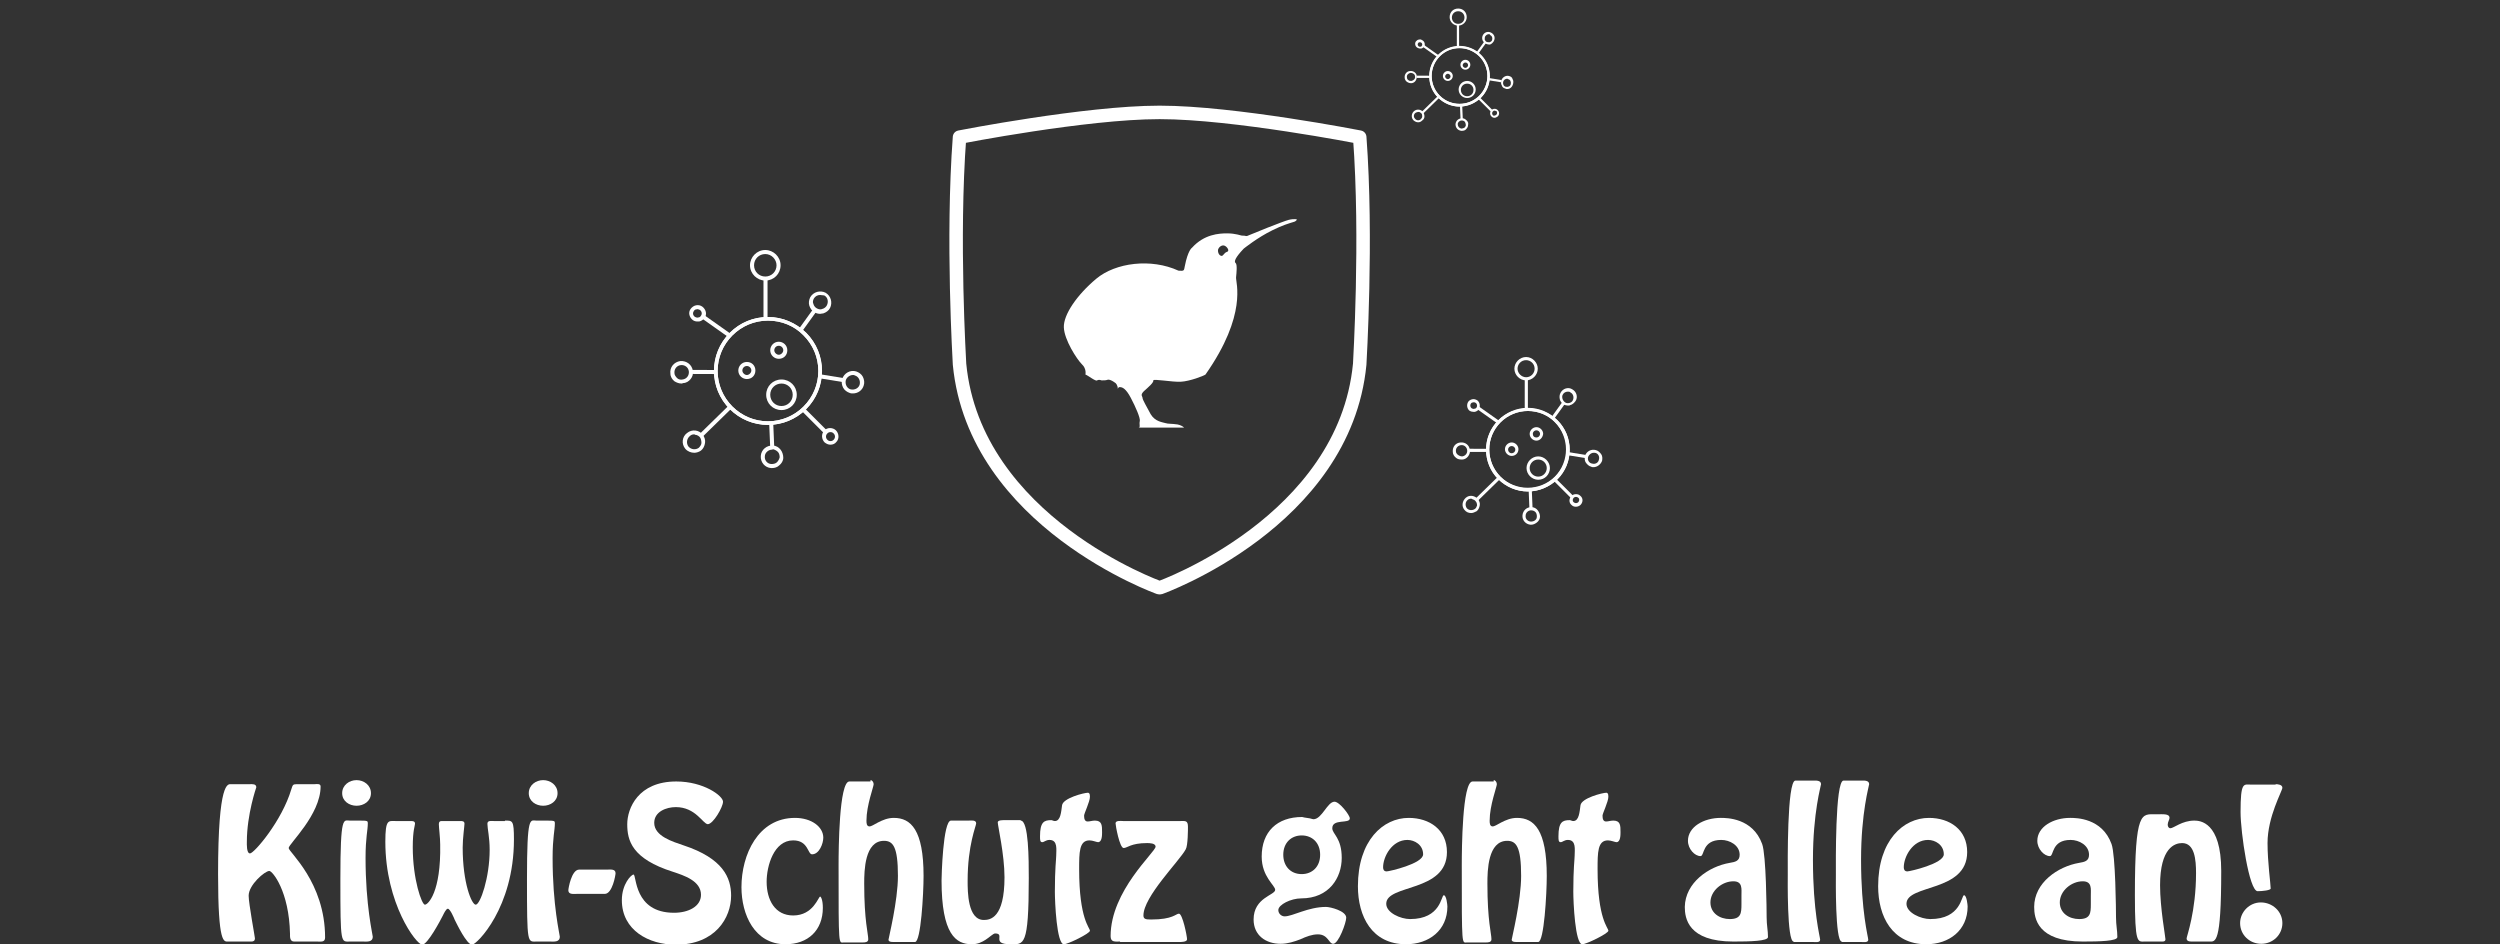 <?xml version="1.0" encoding="utf-8"?>
<!-- Generator: Adobe Illustrator 24.2.0, SVG Export Plug-In . SVG Version: 6.00 Build 0)  -->
<svg version="1.1" id="Ebene_1" xmlns="http://www.w3.org/2000/svg" xmlns:xlink="http://www.w3.org/1999/xlink" x="0px" y="0px"
	 viewBox="0 0 556 210" style="enable-background:new 0 0 556 210;" xml:space="preserve">
<rect x="0" y="0" width="556" height="210" fill="#333333" stroke="none"/>
<style type="text/css">
	.st0{fill:#FFFFFF;}
	.st1{fill:#009BBB;}
	.st2{fill:none;stroke:#FFFFFF;stroke-width:3;stroke-linejoin:round;stroke-miterlimit:10;}
</style>
<g>
	<path class="st0" d="M-1033.9-2.5c-3.7,0-6.7-3-6.7-6.7s3-6.7,6.7-6.7c3.7,0,6.7,3,6.7,6.7S-1030.2-2.5-1033.9-2.5z M-1033.9-15.5
		c-3.4,0-6.2,2.8-6.2,6.2s2.8,6.2,6.2,6.2s6.2-2.8,6.2-6.2S-1030.5-15.5-1033.9-15.5z"/>
	<g>
		<path class="st0" d="M-1034.2-20.4c-1,0-1.9-0.8-1.9-1.9c0-1,0.8-1.9,1.9-1.9s1.9,0.8,1.9,1.9
			C-1032.4-21.3-1033.2-20.4-1034.2-20.4z M-1034.2-23.7c-0.8,0-1.4,0.6-1.4,1.4c0,0.8,0.6,1.4,1.4,1.4s1.4-0.6,1.4-1.4
			C-1032.8-23.1-1033.5-23.7-1034.2-23.7z"/>
		<rect x="-1034.5" y="-20.7" class="st0" width="0.5" height="5"/>
	</g>
	<g>
		<path class="st0" d="M-1027.5-16.3c-0.2,0-0.5-0.1-0.7-0.2c-0.3-0.2-0.6-0.5-0.7-0.8c-0.1-0.4-0.1-0.7,0.1-1.1
			c0.4-0.7,1.2-0.9,1.9-0.5c0.7,0.4,0.9,1.2,0.5,1.9l0,0c-0.2,0.3-0.5,0.6-0.8,0.7C-1027.2-16.3-1027.3-16.3-1027.5-16.3z
			 M-1027.5-18.6c-0.3,0-0.6,0.2-0.8,0.5c-0.1,0.2-0.1,0.5-0.1,0.7c0.1,0.2,0.2,0.4,0.4,0.5c0.2,0.1,0.5,0.1,0.7,0.1
			c0.2-0.1,0.4-0.2,0.5-0.4l0,0c0.2-0.4,0.1-1-0.4-1.2C-1027.2-18.6-1027.3-18.6-1027.5-18.6z"/>
		
			<rect x="-1030.5" y="-15.7" transform="matrix(0.584 -0.812 0.812 0.584 -415.395 -841.656)" class="st0" width="3" height="0.5"/>
	</g>
	<g>
		<path class="st0" d="M-1044.7-7.6c-0.3,0-0.6-0.1-0.9-0.3c-0.3-0.2-0.5-0.6-0.5-0.9c-0.1-0.8,0.5-1.5,1.2-1.5l0,0
			c0.8-0.1,1.5,0.5,1.5,1.2c0,0.4-0.1,0.7-0.3,1c-0.2,0.3-0.6,0.5-0.9,0.5C-1044.6-7.6-1044.6-7.6-1044.7-7.6z M-1044.8-9.9
			c-0.5,0.1-0.9,0.5-0.8,1c0,0.2,0.1,0.5,0.3,0.6c0.2,0.2,0.4,0.2,0.7,0.2c0.5-0.1,0.9-0.5,0.8-1C-1043.8-9.6-1044.3-10-1044.8-9.9
			L-1044.8-9.9z"/>
		
			<rect x="-1042.2" y="-10.6" transform="matrix(3.500100e-03 -1 1 3.500100e-03 -1029.262 -1051.019)" class="st0" width="0.5" height="3"/>
	</g>
	<path class="st0" d="M-1033.9-2.5c-1.7,0-3.4-0.7-4.8-2c-2.6-2.6-2.6-6.9,0-9.5c1.3-1.3,3-2,4.8-2c1.8,0,3.5,0.7,4.8,2l0,0
		c2.6,2.6,2.6,6.9,0,9.5C-1030.5-3.2-1032.2-2.5-1033.9-2.5z M-1033.9-15.5c-1.7,0-3.2,0.6-4.4,1.8c-2.4,2.4-2.4,6.4,0,8.8
		c2.4,2.4,6.4,2.4,8.8,0c2.4-2.4,2.4-6.4,0-8.8l0,0C-1030.7-14.8-1032.3-15.5-1033.9-15.5z"/>
	<g>
		<path class="st0" d="M-1026.2,0c-0.3,0-0.5-0.1-0.7-0.3c-0.4-0.4-0.4-1,0-1.4c0.2-0.2,0.4-0.3,0.7-0.3c0.3,0,0.5,0.1,0.7,0.3
			c0.4,0.4,0.4,1,0,1.4C-1025.6-0.1-1025.9,0-1026.2,0C-1026.1,0-1026.1,0-1026.2,0z M-1026.2-1.6
			C-1026.2-1.6-1026.2-1.6-1026.2-1.6c-0.2,0-0.3,0.1-0.4,0.2c-0.2,0.2-0.2,0.6,0,0.8c0.1,0.1,0.2,0.2,0.4,0.1
			c0.1,0,0.3-0.1,0.4-0.2c0.2-0.2,0.2-0.6,0-0.8h0C-1025.9-1.5-1026-1.6-1026.2-1.6z"/>
		
			<rect x="-1028.4" y="-5" transform="matrix(0.707 -0.707 0.707 0.707 -298.985 -727.851)" class="st0" width="0.5" height="4"/>
	</g>
	<g>
		<path class="st0" d="M-1042.7-15.3c-0.2,0-0.4-0.1-0.6-0.2l0,0c-0.5-0.3-0.6-1-0.3-1.4c0.2-0.2,0.4-0.4,0.7-0.4
			c0.3-0.1,0.5,0,0.8,0.2c0.5,0.3,0.6,1,0.3,1.4c-0.2,0.2-0.4,0.4-0.7,0.4C-1042.6-15.3-1042.6-15.3-1042.7-15.3z M-1043-15.9
			c0.1,0.1,0.3,0.1,0.4,0.1c0.1,0,0.3-0.1,0.3-0.2c0.2-0.2,0.1-0.6-0.1-0.7c-0.1-0.1-0.3-0.1-0.4-0.1c-0.1,0-0.3,0.1-0.3,0.2
			C-1043.3-16.4-1043.2-16.1-1043-15.9L-1043-15.9z"/>
		
			<rect x="-1040.6" y="-16.8" transform="matrix(0.577 -0.817 0.817 0.577 -428.279 -856.152)" class="st0" width="0.5" height="4"/>
	</g>
	<g>
		<path class="st0" d="M-1023.4-6.4c-0.1,0-0.3,0-0.4-0.1c-0.4-0.1-0.7-0.3-0.8-0.7c-0.2-0.3-0.2-0.7-0.1-1.1c0.2-0.7,1-1.2,1.7-1
			l0,0c0.4,0.1,0.7,0.3,0.8,0.7c0.2,0.3,0.2,0.7,0.1,1.1C-1022.2-6.8-1022.8-6.4-1023.4-6.4z M-1023.4-8.7c-0.4,0-0.8,0.3-0.9,0.7
			c-0.1,0.5,0.1,1,0.6,1.1c0.5,0.1,1-0.1,1.1-0.6c0.1-0.5-0.1-1-0.6-1.1l0,0C-1023.2-8.7-1023.3-8.7-1023.4-8.7z"/>
		
			<rect x="-1026.3" y="-9.8" transform="matrix(0.161 -0.987 0.987 0.161 -852.49 -1019.545)" class="st0" width="0.5" height="3"/>
	</g>
	<g>
		<path class="st0" d="M-1033.4,2.9c0,0-0.1,0-0.1,0c-0.8-0.1-1.3-0.7-1.3-1.5c0.1-0.8,0.7-1.3,1.5-1.3c0.4,0,0.7,0.2,1,0.5
			c0.2,0.3,0.4,0.6,0.3,1c0,0.4-0.2,0.7-0.5,1C-1032.7,2.8-1033.1,2.9-1033.4,2.9z M-1033.4,0.6c-0.5,0-0.9,0.4-0.9,0.8
			c0,0.5,0.3,0.9,0.8,1c0.2,0,0.5-0.1,0.7-0.2c0.2-0.2,0.3-0.4,0.3-0.6l0,0c0-0.2-0.1-0.5-0.2-0.7
			C-1032.9,0.7-1033.1,0.6-1033.4,0.6C-1033.4,0.6-1033.4,0.6-1033.4,0.6z"/>
		
			<rect x="-1033.7" y="-2.7" transform="matrix(0.999 -4.184560e-02 4.184560e-02 0.999 -0.856 -43.247)" class="st0" width="0.5" height="3"/>
	</g>
	<g>
		<path class="st0" d="M-1043.1,1c-0.4,0-0.8-0.2-1.1-0.5c-0.5-0.6-0.4-1.5,0.2-2c0.6-0.5,1.5-0.4,2,0.2c0.2,0.3,0.3,0.7,0.3,1
			c0,0.4-0.2,0.7-0.5,0.9C-1042.5,0.9-1042.8,1-1043.1,1z M-1043.1-1.3c-0.2,0-0.4,0.1-0.6,0.2c-0.4,0.3-0.5,0.9-0.1,1.3
			c0.3,0.4,0.9,0.5,1.3,0.1c0.2-0.2,0.3-0.4,0.3-0.6c0-0.2,0-0.5-0.2-0.7c-0.2-0.2-0.4-0.3-0.6-0.3C-1043-1.3-1043.1-1.3-1043.1-1.3
			z"/>
		
			<rect x="-1042.9" y="-3.2" transform="matrix(0.715 -0.699 0.699 0.715 -294.592 -728.374)" class="st0" width="5" height="0.5"/>
	</g>
	<path class="st0" d="M-1036.5-8.2c-0.6,0-1.1-0.5-1.1-1.1c0-0.6,0.5-1.1,1.1-1.1c0.6,0,1.1,0.5,1.1,1.1
		C-1035.5-8.6-1036-8.2-1036.5-8.2z M-1036.5-9.8c-0.3,0-0.6,0.3-0.6,0.6s0.3,0.6,0.6,0.6c0.3,0,0.6-0.3,0.6-0.6
		S-1036.2-9.8-1036.5-9.8z"/>
	<path class="st0" d="M-1032.6-10.7c-0.6,0-1.1-0.5-1.1-1.1c0-0.6,0.5-1.1,1.1-1.1c0.6,0,1.1,0.5,1.1,1.1
		C-1031.5-11.2-1032-10.7-1032.6-10.7z M-1032.6-12.3c-0.3,0-0.6,0.3-0.6,0.6s0.3,0.6,0.6,0.6s0.6-0.3,0.6-0.6
		S-1032.3-12.3-1032.6-12.3z"/>
	<path class="st0" d="M-1032.2-4.3c-1,0-1.9-0.8-1.9-1.9s0.8-1.9,1.9-1.9c1,0,1.9,0.8,1.9,1.9S-1031.2-4.3-1032.2-4.3z M-1032.2-7.6
		c-0.8,0-1.4,0.6-1.4,1.4s0.6,1.4,1.4,1.4c0.8,0,1.4-0.6,1.4-1.4S-1031.5-7.6-1032.2-7.6z"/>
</g>
<g>
	<path class="st0" d="M-1018.7,83.1c-5.1,0-9.3-4.2-9.3-9.3c0-5.1,4.2-9.3,9.3-9.3c5.1,0,9.3,4.2,9.3,9.3
		C-1009.4,78.9-1013.6,83.1-1018.7,83.1z M-1018.7,65.2c-4.7,0-8.6,3.9-8.6,8.6c0,4.7,3.9,8.6,8.6,8.6c4.7,0,8.6-3.9,8.6-8.6
		S-1014,65.2-1018.7,65.2z"/>
	<g>
		<path class="st0" d="M-1019.1,58.4c-1.4,0-2.6-1.2-2.6-2.6s1.2-2.6,2.6-2.6s2.6,1.2,2.6,2.6S-1017.7,58.4-1019.1,58.4z
			 M-1019.1,53.9c-1.1,0-1.9,0.9-1.9,1.9c0,1.1,0.9,1.9,1.9,1.9s1.9-0.9,1.9-1.9S-1018.1,53.9-1019.1,53.9z"/>
		<rect x="-1019.5" y="58.1" class="st0" width="0.7" height="6.8"/>
	</g>
	<g>
		<path class="st0" d="M-1009.8,64.1c-0.3,0-0.6-0.1-0.9-0.2c-0.4-0.3-0.8-0.7-0.9-1.2c-0.1-0.5-0.1-1,0.2-1.5
			c0.5-0.9,1.7-1.3,2.6-0.7c0.9,0.5,1.3,1.7,0.7,2.6l0,0c-0.3,0.4-0.7,0.8-1.2,0.9C-1009.5,64-1009.6,64.1-1009.8,64.1z
			 M-1009.8,60.9c-0.4,0-0.9,0.2-1.1,0.6c-0.2,0.3-0.2,0.6-0.1,1s0.3,0.6,0.6,0.8c0.3,0.2,0.6,0.2,1,0.1c0.3-0.1,0.6-0.3,0.7-0.6
			l0,0c0.3-0.6,0.1-1.4-0.5-1.7C-1009.4,60.9-1009.6,60.9-1009.8,60.9z"/>
		
			<rect x="-1014" y="64.9" transform="matrix(0.584 -0.812 0.812 0.584 -473.789 -794.245)" class="st0" width="4.1" height="0.7"/>
	</g>
	<g>
		<path class="st0" d="M-1033.5,76c-0.4,0-0.9-0.1-1.2-0.4c-0.4-0.3-0.7-0.8-0.7-1.3c-0.1-1.1,0.6-2,1.7-2.1l0,0
			c1.1-0.1,2,0.6,2.1,1.7c0.1,0.5-0.1,1-0.4,1.4c-0.3,0.4-0.8,0.7-1.3,0.7C-1033.4,76-1033.4,76-1033.5,76z M-1033.7,72.8
			c-0.7,0.1-1.2,0.7-1.1,1.4c0,0.3,0.2,0.6,0.5,0.8c0.3,0.2,0.6,0.3,0.9,0.3c0.7-0.1,1.2-0.7,1.1-1.4
			C-1032.3,73.3-1033,72.8-1033.7,72.8L-1033.7,72.8z"/>
		
			<rect x="-1030.1" y="72" transform="matrix(3.486558e-03 -1 1 3.486558e-03 -1100.239 -956.033)" class="st0" width="0.7" height="4.1"/>
	</g>
	<path class="st0" d="M-1018.7,83.1c-2.4,0-4.7-0.9-6.6-2.7c-3.6-3.6-3.6-9.5,0-13.1c1.7-1.7,4.1-2.7,6.6-2.7c2.5,0,4.8,1,6.6,2.7
		l0,0c3.6,3.6,3.6,9.5,0,13.1C-1014,82.2-1016.3,83.1-1018.7,83.1z M-1018.7,65.2c-2.3,0-4.5,0.9-6.1,2.5c-3.3,3.3-3.3,8.8,0,12.1
		c3.3,3.3,8.8,3.3,12.1,0c3.3-3.3,3.3-8.8,0-12.1l0,0C-1014.3,66.1-1016.4,65.2-1018.7,65.2z"/>
	<g>
		<path class="st0" d="M-1008,86.5c-0.4,0-0.7-0.1-1-0.4c-0.6-0.5-0.6-1.4,0-2c0.3-0.3,0.6-0.4,1-0.4c0.4,0,0.7,0.1,1,0.4
			c0.6,0.5,0.6,1.4,0,2C-1007.2,86.4-1007.6,86.5-1008,86.5C-1008,86.5-1008,86.5-1008,86.5z M-1008,84.4
			C-1008,84.4-1008,84.4-1008,84.4c-0.2,0-0.4,0.1-0.5,0.2c-0.3,0.3-0.3,0.8,0,1c0.1,0.1,0.3,0.2,0.5,0.2c0.2,0,0.4-0.1,0.5-0.2
			c0.3-0.3,0.3-0.8,0-1h0C-1007.6,84.4-1007.8,84.4-1008,84.4z"/>
		
			<rect x="-1011.1" y="79.6" transform="matrix(0.707 -0.707 0.707 0.707 -354.272 -690.545)" class="st0" width="0.7" height="5.5"/>
	</g>
	<g>
		<path class="st0" d="M-1030.8,65.4c-0.3,0-0.6-0.1-0.8-0.2l0,0c-0.6-0.4-0.8-1.3-0.4-2c0.2-0.3,0.5-0.5,0.9-0.6
			c0.4-0.1,0.7,0,1.1,0.2c0.6,0.4,0.8,1.3,0.4,2c-0.2,0.3-0.5,0.5-0.9,0.6C-1030.6,65.4-1030.7,65.4-1030.8,65.4z M-1031.2,64.6
			c0.2,0.1,0.4,0.2,0.6,0.1c0.2,0,0.4-0.1,0.5-0.3c0.2-0.3,0.1-0.8-0.2-1c-0.2-0.1-0.4-0.2-0.6-0.1c-0.2,0-0.4,0.1-0.5,0.3
			C-1031.6,63.9-1031.5,64.4-1031.2,64.6L-1031.2,64.6z"/>
		
			<rect x="-1028" y="63.4" transform="matrix(0.577 -0.817 0.817 0.577 -489.015 -811.458)" class="st0" width="0.7" height="5.5"/>
	</g>
	<g>
		<path class="st0" d="M-1004.2,77.7c-0.2,0-0.4,0-0.5-0.1c-0.5-0.1-0.9-0.5-1.2-0.9c-0.3-0.4-0.3-1-0.2-1.5c0.3-1,1.4-1.6,2.4-1.3
			l0,0c0.5,0.1,0.9,0.5,1.2,0.9c0.3,0.4,0.3,1,0.2,1.5C-1002.6,77.2-1003.3,77.7-1004.2,77.7z M-1004.2,74.5c-0.5,0-1,0.4-1.2,0.9
			c-0.2,0.7,0.2,1.4,0.9,1.5c0.7,0.2,1.4-0.2,1.5-0.9c0.2-0.7-0.2-1.4-0.9-1.5l0,0C-1003.9,74.6-1004.1,74.5-1004.2,74.5z"/>
		
			<rect x="-1008.1" y="73.1" transform="matrix(0.161 -0.987 0.987 0.161 -919.544 -931.626)" class="st0" width="0.7" height="4.1"/>
	</g>
	<g>
		<path class="st0" d="M-1018,90.5c0,0-0.1,0-0.1,0c-1.1-0.1-1.9-1-1.8-2.1c0.1-1.1,1-1.9,2.1-1.8c0.5,0,1,0.3,1.3,0.7
			c0.3,0.4,0.5,0.9,0.5,1.4c0,0.5-0.3,1-0.7,1.3C-1017.1,90.4-1017.5,90.5-1018,90.5z M-1018,87.3c-0.6,0-1.2,0.5-1.2,1.2
			c-0.1,0.7,0.5,1.3,1.2,1.3c0.3,0,0.7-0.1,0.9-0.3c0.3-0.2,0.4-0.5,0.4-0.9l0,0c0-0.3-0.1-0.7-0.3-0.9
			C-1017.3,87.5-1017.6,87.4-1018,87.3C-1017.9,87.4-1018,87.3-1018,87.3z"/>
		
			<rect x="-1018.4" y="82.8" transform="matrix(0.999 -4.184456e-02 4.184456e-02 0.999 -4.444 -42.526)" class="st0" width="0.7" height="4.1"/>
	</g>
	<g>
		<path class="st0" d="M-1031.3,87.9c-0.6,0-1.1-0.2-1.5-0.7c-0.7-0.8-0.5-2,0.3-2.7c0.8-0.7,2-0.5,2.7,0.3c0.3,0.4,0.5,0.9,0.4,1.4
			c-0.1,0.5-0.3,1-0.7,1.3C-1030.5,87.8-1030.9,87.9-1031.3,87.9z M-1031.3,84.7c-0.3,0-0.6,0.1-0.8,0.3c-0.5,0.4-0.6,1.2-0.2,1.8
			c0.4,0.5,1.2,0.6,1.8,0.2c0.3-0.2,0.4-0.5,0.5-0.8c0-0.3-0.1-0.7-0.3-0.9s-0.5-0.4-0.8-0.5C-1031.3,84.7-1031.3,84.7-1031.3,84.7z
			"/>
		
			<rect x="-1031.1" y="82.1" transform="matrix(0.715 -0.699 0.699 0.715 -350.681 -695.106)" class="st0" width="6.9" height="0.7"/>
	</g>
	<path class="st0" d="M-1022.3,75.3c-0.8,0-1.5-0.7-1.5-1.5c0-0.8,0.7-1.5,1.5-1.5c0.8,0,1.5,0.7,1.5,1.5
		C-1020.9,74.6-1021.5,75.3-1022.3,75.3z M-1022.3,73c-0.4,0-0.8,0.3-0.8,0.8s0.3,0.8,0.8,0.8c0.4,0,0.8-0.3,0.8-0.8
		S-1021.9,73-1022.3,73z"/>
	<path class="st0" d="M-1016.8,71.8c-0.8,0-1.5-0.7-1.5-1.5c0-0.8,0.7-1.5,1.5-1.5c0.8,0,1.5,0.7,1.5,1.5
		C-1015.4,71.2-1016,71.8-1016.8,71.8z M-1016.8,69.6c-0.4,0-0.8,0.3-0.8,0.8s0.3,0.8,0.8,0.8s0.8-0.3,0.8-0.8
		S-1016.4,69.6-1016.8,69.6z"/>
	<path class="st0" d="M-1016.4,80.5c-1.4,0-2.6-1.2-2.6-2.6c0-1.4,1.2-2.6,2.6-2.6c1.4,0,2.6,1.2,2.6,2.6
		C-1013.8,79.4-1015,80.5-1016.4,80.5z M-1016.4,76c-1.1,0-1.9,0.9-1.9,1.9s0.9,1.9,1.9,1.9s1.9-0.9,1.9-1.9S-1015.3,76-1016.4,76z"
		/>
</g>
<g>
	<path class="st0" d="M-1187.7,68.3c-6.6,0-12-5.4-12-12s5.4-12,12-12c6.6,0,12,5.4,12,12S-1181.1,68.3-1187.7,68.3z M-1187.7,45.1
		c-6.2,0-11.2,5-11.2,11.2s5,11.2,11.2,11.2s11.2-5,11.2-11.2S-1181.6,45.1-1187.7,45.1z"/>
	<g>
		<path class="st0" d="M-1188.3,36.2c-1.8,0-3.4-1.5-3.4-3.4c0-1.8,1.5-3.4,3.4-3.4s3.4,1.5,3.4,3.4
			C-1184.9,34.7-1186.4,36.2-1188.3,36.2z M-1188.3,30.4c-1.4,0-2.5,1.1-2.5,2.5c0,1.4,1.1,2.5,2.5,2.5c1.4,0,2.5-1.1,2.5-2.5
			C-1185.8,31.5-1186.9,30.4-1188.3,30.4z"/>
		<rect x="-1188.7" y="35.8" class="st0" width="0.9" height="8.9"/>
	</g>
	<g>
		<path class="st0" d="M-1176.2,43.6c-0.4,0-0.8-0.1-1.2-0.3c-0.6-0.3-1-0.9-1.2-1.5c-0.2-0.6-0.1-1.3,0.2-1.9
			c0.7-1.2,2.2-1.6,3.4-1c1.2,0.7,1.6,2.2,1,3.4l0,0c-0.3,0.6-0.9,1-1.5,1.2C-1175.7,43.6-1175.9,43.6-1176.2,43.6z M-1176.2,39.5
			c-0.6,0-1.1,0.3-1.4,0.8c-0.2,0.4-0.3,0.8-0.1,1.2c0.1,0.4,0.4,0.8,0.8,1c0.4,0.2,0.8,0.3,1.2,0.1c0.4-0.1,0.8-0.4,1-0.8l0,0
			c0.4-0.8,0.2-1.8-0.6-2.2C-1175.6,39.5-1175.9,39.5-1176.2,39.5z"/>
		
			<rect x="-1181.6" y="44.6" transform="matrix(0.584 -0.812 0.812 0.584 -526.881 -938.15)" class="st0" width="5.4" height="0.9"/>
	</g>
	<g>
		<path class="st0" d="M-1207,59.1c-0.6,0-1.1-0.2-1.6-0.5c-0.5-0.4-0.9-1-0.9-1.7c-0.2-1.4,0.8-2.6,2.2-2.8l0,0
			c1.4-0.1,2.6,0.8,2.8,2.2c0.1,0.7-0.1,1.3-0.5,1.8c-0.4,0.5-1,0.9-1.7,0.9C-1206.8,59.1-1206.9,59.1-1207,59.1z M-1207.1,55
			c-0.9,0.1-1.5,0.9-1.4,1.8c0,0.4,0.3,0.8,0.6,1.1c0.3,0.3,0.8,0.4,1.2,0.3c0.9-0.1,1.5-0.9,1.4-1.8
			C-1205.4,55.5-1206.3,54.9-1207.1,55L-1207.1,55z"/>
		
			<rect x="-1202.6" y="53.8" transform="matrix(3.500100e-03 -1 1 3.500100e-03 -1254.464 -1145.805)" class="st0" width="0.9" height="5.4"/>
	</g>
	<path class="st0" d="M-1187.7,68.3c-3.1,0-6.2-1.2-8.5-3.5c-4.7-4.7-4.7-12.3,0-17c2.3-2.3,5.3-3.5,8.5-3.5c3.2,0,6.2,1.3,8.5,3.5
		l0,0c4.7,4.7,4.7,12.3,0,17C-1181.6,67.1-1184.6,68.3-1187.7,68.3z M-1187.7,45.1c-3,0-5.8,1.2-7.9,3.3c-4.4,4.4-4.4,11.4,0,15.8
		c4.4,4.4,11.4,4.4,15.8,0c4.4-4.4,4.4-11.4,0-15.8l0,0C-1181.9,46.3-1184.7,45.1-1187.7,45.1z"/>
	<g>
		<path class="st0" d="M-1173.8,72.8c-0.5,0-0.9-0.2-1.3-0.5c-0.7-0.7-0.8-1.9-0.1-2.6c0.3-0.4,0.8-0.6,1.3-0.6c0.5,0,1,0.2,1.3,0.5
			c0.7,0.7,0.8,1.9,0.1,2.6C-1172.8,72.6-1173.3,72.8-1173.8,72.8C-1173.8,72.8-1173.8,72.8-1173.8,72.8z M-1173.8,70
			C-1173.8,70-1173.8,70-1173.8,70c-0.3,0-0.5,0.1-0.7,0.3c-0.4,0.4-0.4,1,0,1.4c0.2,0.2,0.4,0.3,0.7,0.3c0.3,0,0.5-0.1,0.7-0.3
			c0.4-0.4,0.4-1,0-1.4h0C-1173.3,70.1-1173.6,70-1173.8,70z"/>
		
			<rect x="-1177.8" y="63.8" transform="matrix(0.707 -0.707 0.707 0.707 -392.468 -812.747)" class="st0" width="0.9" height="7.2"/>
	</g>
	<g>
		<path class="st0" d="M-1203.4,45.3c-0.4,0-0.7-0.1-1-0.3l0,0c-0.8-0.6-1.1-1.7-0.5-2.5c0.3-0.4,0.7-0.7,1.2-0.8
			c0.5-0.1,1,0,1.4,0.3c0.8,0.6,1.1,1.7,0.5,2.5c-0.3,0.4-0.7,0.7-1.2,0.8C-1203.2,45.3-1203.3,45.3-1203.4,45.3z M-1204,44.3
			c0.2,0.1,0.5,0.2,0.7,0.1c0.3,0,0.5-0.2,0.6-0.4c0.3-0.4,0.2-1-0.3-1.3c-0.2-0.1-0.5-0.2-0.7-0.1c-0.3,0-0.5,0.2-0.6,0.4
			C-1204.5,43.4-1204.4,44-1204,44.3L-1204,44.3z"/>
		
			<rect x="-1199.8" y="42.8" transform="matrix(0.577 -0.817 0.817 0.577 -545.464 -960.1)" class="st0" width="0.9" height="7.2"/>
	</g>
	<g>
		<path class="st0" d="M-1168.8,61.3c-0.2,0-0.5,0-0.7-0.1c-0.6-0.2-1.2-0.6-1.5-1.2c-0.3-0.6-0.4-1.3-0.2-1.9
			c0.4-1.3,1.8-2.1,3.1-1.7l0,0c0.6,0.2,1.2,0.6,1.5,1.2c0.3,0.6,0.4,1.3,0.2,1.9C-1166.7,60.6-1167.7,61.3-1168.8,61.3z
			 M-1168.8,57.2c-0.7,0-1.4,0.5-1.6,1.2c-0.2,0.9,0.3,1.8,1.1,2c0.9,0.2,1.8-0.3,2-1.1c0.2-0.9-0.3-1.8-1.1-2l0,0
			C-1168.5,57.2-1168.7,57.2-1168.8,57.2z"/>
		
			<rect x="-1174" y="55.3" transform="matrix(0.161 -0.987 0.987 0.161 -1041.623 -1109.605)" class="st0" width="0.9" height="5.4"/>
	</g>
	<g>
		<path class="st0" d="M-1186.8,78c-0.1,0-0.1,0-0.2,0c-1.4-0.1-2.4-1.3-2.3-2.7c0.1-1.4,1.3-2.4,2.7-2.3c0.7,0,1.3,0.4,1.7,0.9
			c0.4,0.5,0.6,1.2,0.6,1.8c0,0.7-0.4,1.3-0.9,1.7C-1185.6,77.8-1186.2,78-1186.8,78z M-1186.8,73.8c-0.8,0-1.6,0.7-1.6,1.5
			c-0.1,0.9,0.6,1.7,1.5,1.7c0.4,0,0.9-0.1,1.2-0.4c0.3-0.3,0.5-0.7,0.6-1.1l0,0c0-0.4-0.1-0.9-0.4-1.2c-0.3-0.3-0.7-0.5-1.1-0.6
			C-1186.7,73.8-1186.7,73.8-1186.8,73.8z"/>
		
			<rect x="-1187.3" y="68" transform="matrix(0.999 -4.184560e-02 4.184560e-02 0.999 -3.996 -49.604)" class="st0" width="0.9" height="5.4"/>
	</g>
	<g>
		<path class="st0" d="M-1204.1,74.5c-0.7,0-1.5-0.3-2-0.9c-0.9-1.1-0.7-2.7,0.4-3.5c1.1-0.9,2.7-0.7,3.5,0.4
			c0.4,0.5,0.6,1.2,0.5,1.8c-0.1,0.7-0.4,1.3-0.9,1.7C-1203,74.4-1203.6,74.5-1204.1,74.5z M-1204.1,70.4c-0.4,0-0.7,0.1-1,0.4
			c-0.7,0.6-0.8,1.6-0.3,2.3c0.6,0.7,1.6,0.8,2.3,0.3c0.3-0.3,0.6-0.7,0.6-1.1c0-0.4-0.1-0.9-0.3-1.2c-0.3-0.3-0.7-0.6-1.1-0.6
			C-1204,70.4-1204.1,70.4-1204.1,70.4z"/>
		
			<rect x="-1203.8" y="67.1" transform="matrix(0.715 -0.699 0.699 0.715 -389.167 -819.433)" class="st0" width="8.9" height="0.9"/>
	</g>
	<path class="st0" d="M-1192.4,58.2c-1,0-1.9-0.8-1.9-1.9s0.8-1.9,1.9-1.9c1,0,1.9,0.8,1.9,1.9S-1191.4,58.2-1192.4,58.2z
		 M-1192.4,55.3c-0.6,0-1,0.5-1,1c0,0.6,0.5,1,1,1c0.6,0,1-0.5,1-1C-1191.4,55.7-1191.8,55.3-1192.4,55.3z"/>
	<path class="st0" d="M-1185.3,53.6c-1,0-1.9-0.8-1.9-1.9c0-1,0.8-1.9,1.9-1.9c1,0,1.9,0.8,1.9,1.9
		C-1183.4,52.8-1184.3,53.6-1185.3,53.6z M-1185.3,50.7c-0.6,0-1,0.5-1,1c0,0.6,0.5,1,1,1c0.6,0,1-0.5,1-1
		C-1184.3,51.2-1184.7,50.7-1185.3,50.7z"/>
	<path class="st0" d="M-1184.7,65c-1.9,0-3.4-1.5-3.4-3.4s1.5-3.4,3.4-3.4s3.4,1.5,3.4,3.4S-1182.8,65-1184.7,65z M-1184.7,59.1
		c-1.4,0-2.5,1.1-2.5,2.5s1.1,2.5,2.5,2.5c1.4,0,2.5-1.1,2.5-2.5S-1183.3,59.1-1184.7,59.1z"/>
</g>
<g>
	<g>
		<path class="st0" d="M-1071.9,22.7c-1.2,0.3-8.4,3.2-8.8,3.4c-0.4,0.2-0.5,0.2-0.7,0.2c-0.2-0.1-0.7-0.1-0.9-0.1
			c-0.2,0-1.4-0.5-3.3-0.5c-1.8,0-5.1,0.2-7.8,3.2c0,0-0.9,0.5-1.6,4.1c-0.2,1-0.1,1.1-1.4,1c-6.1-2.8-14-1.8-18.3,1.8
			c-4.3,3.6-7.3,8-7.2,10.8c0.1,2.8,2.9,7.1,4,8.2c1.1,1,0.8,2.3,0.8,2.3c0.6,0.2,2.3,1.6,2.6,1.3c0.3-0.2,0.7-0.1,1,0
			c0.3,0,1,0,1.2-0.1c0.2-0.1,0.7-0.2,1.9,0.7c0,0,0.5,0.4,0.5,1.3c0,0,0.1-0.5,0.5-0.4c0.5,0,1.3,0.3,2.4,2.4
			c1.1,2.1,2.1,4.4,2,5.1c-0.2,0.8,0.2,1.5-0.3,1.5l10,0c0.3,0.2,0-0.4-1.3-0.7c-1.3-0.2-2.1-0.1-2.7-0.3c-0.6-0.2-2.3-0.3-3.3-2
			c-0.9-1.7-1.8-3.2-1.8-3.6c0-0.4-0.6-0.6,0.3-1.5c1-0.9,2.2-1.9,2.1-2.4c0-0.4,4.2,0.4,6.1,0.3c2-0.1,5.1-1.3,5.5-1.6
			c9.4-13.4,6.7-20.5,6.8-21.6c0.1-1,0.3-2.9-0.1-3.2c-0.4-0.3-0.1-1.2,1.8-3.2c0,0,3.1-2.5,6.4-4.1c2.2-1.1,3.6-1.5,4.9-1.9
			c0,0,0.5-0.2,0.5-0.5C-1069.9,22.7-1070.7,22.4-1071.9,22.7"/>
		<path class="st1" d="M-1086.2,28.4c0.5,0.1,1.3,1.2,0.7,1.4c-0.8,0.3-0.8,1-1.3,0.9c-0.5-0.1-0.8-0.8-0.7-1.4
			C-1087.4,28.6-1086.8,28.2-1086.2,28.4"/>
	</g>
	<path class="st2" d="M-1100.6-1.2c16.3,0,44.4,5.5,44.4,5.5c1.7,22.6,0,50.2,0,50.5c-3.4,35.1-44.4,49.7-44.4,49.7h-0.2
		c0,0-41-14.6-44.4-49.7c0-0.3-1.7-27.9,0-50.5c0,0,28.1-5.5,44.4-5.5L-1100.6-1.2z"/>
</g>
<g>
	<path class="st0" d="M-1288.5,148.3c0.4,0,1.3-0.2,1.3,0.5c0,6.3-7.1,12.8-7.1,13.7c0,0.9,8.1,7.6,8.1,19.9c0,1.1-0.9,0.9-1.8,0.9
		h-5.1c-1,0-0.9-1.2-0.9-1.7c-0.2-9.5-3.9-14-4.6-14c-1,0-4.6,3.1-4.6,5.5c0,1.7,1.4,9.2,1.4,9.5c0,0.5-0.3,0.7-0.8,0.7h-5.1
		c-1,0-2.3,0.8-2.3-15c0-20.8,2.2-20,2.9-20h4.2c0.5,0,1.4-0.1,1.4,0.7c0,0-2.1,6-2.1,12.1c0,0.5-0.1,2.6,0.7,2.6
		c0.9,0,7.1-7.2,9.2-14.3c0.3-0.9,0.3-1.1,1.2-1.1H-1288.5z"/>
	<path class="st0" d="M-1280.7,183.2c-2.1,0-2.2,0.9-2.2-13.9c0-14.4,0.7-13,2.1-13h2.3c1.8,0,1.8,0.1,1.8,0.6
		c0,1.6-0.5,3.1-0.5,7.7c0,10.6,1.6,17.1,1.6,17.5c0,1.3-1.3,1.1-2.2,1.1H-1280.7z M-1282.4,150.3c0-1.8,1.6-2.9,3.2-2.9
		s3.2,1.1,3.2,2.9c0,1.8-1.6,2.8-3.2,2.8S-1282.4,152.1-1282.4,150.3z"/>
	<path class="st0" d="M-1246.2,156.3c1.7,0,2-0.1,2,4.2c0,15.2-8.3,23.4-9.3,23.4c-1.2,0-3.4-4.6-3.9-5.6c-0.1-0.3-1-2.4-1.5-2.4
		c-0.4,0-0.9,1.1-1.1,1.5c-0.5,1-3.4,6.5-4.6,6.5c-1.3,0-8.2-9.1-8.2-22.9c0-5.1,0.7-4.6,2.3-4.6h3.3c0.5,0,1,0,1,0.6
		c0,0.4-0.5,1.4-0.5,5.2c0,7.2,2,12.8,2.7,12.8s3.6-2.8,3.4-13.4c0-1.5-0.3-3.8-0.3-4.5c0-0.5,0.2-0.7,0.6-0.7h4.2
		c0.4,0,0.9,0,0.9,0.6c0,0.5-0.4,3.2-0.4,5.3c0,7.9,2,12.7,2.9,12.7c1,0,3.1-6,3.1-12.2c0-2.8-0.5-4.7-0.5-5.8
		c0-0.8,0.9-0.6,1.5-0.6H-1246.2z"/>
	<path class="st0" d="M-1239.2,183.2c-2.1,0-2.2,0.9-2.2-13.9c0-14.4,0.7-13,2.1-13h2.3c1.8,0,1.8,0.1,1.8,0.6
		c0,1.6-0.5,3.1-0.5,7.7c0,10.6,1.6,17.1,1.6,17.5c0,1.3-1.3,1.1-2.2,1.1H-1239.2z M-1240.9,150.3c0-1.8,1.6-2.9,3.2-2.9
		s3.2,1.1,3.2,2.9c0,1.8-1.6,2.8-3.2,2.8S-1240.9,152.1-1240.9,150.3z"/>
	<path class="st0" d="M-1230.2,172.7c-0.7,0-1.9,0.2-1.9-0.8c0-0.4,0.7-4.6,2.4-4.6h6.2c0.7,0,1.9-0.2,1.9,0.8
		c0,0.4-0.7,4.6-2.4,4.6H-1230.2z"/>
	<path class="st0" d="M-1208.2,153.3c-2.1,0-4.8,1-4.8,3.5c0,3,4.2,4.2,6.5,5c8.8,2.9,10.6,7.2,10.6,11.2c0,4.9-3.5,10.9-12.3,10.9
		c-6,0-12-3.2-12-9.9c0-3.6,2.1-5.7,2.6-5.7c0.7,0,0,8.5,9,8.5c3.2,0,6-1.4,6-4c0-3.1-3.8-4.3-6.2-5.1c-9.2-2.9-10.2-7-10.2-10.6
		c0-3.5,2.4-9.5,10.9-9.5c6.1,0,10.4,3.2,10.4,4.5c0,1.2-2.2,5-3.4,5C-1202.2,157.1-1203.9,153.3-1208.2,153.3z"/>
	<path class="st0" d="M-1193.6,171.1c0-7.2,3.7-15.4,11.9-15.4c3.7,0,6.3,2,6.3,4.4c0,1.3-0.9,3.7-2.5,3.7c-1,0-0.8-3.1-4.2-3.1
		c-4.3,0-5.9,5.7-5.9,9.2c0,4.1,1.9,7.5,5.9,7.5c4.5,0,5.6-4.2,6-4.2c0.2,0,0.6,0.8,0.6,2.5c0,5-3.3,8.1-8.3,8.1
		C-1190.7,183.8-1193.6,177.2-1193.6,171.1z"/>
	<path class="st0" d="M-1165,147.4c0.4,0,0.7,0.5,0.7,0.9c0,0.6-1.6,4.7-1.6,8.1c0,0.5,0,1.3,0.7,1.3c0.3,0,1-0.4,1.9-0.9
		c1-0.5,2.1-1,3.5-1c3.8,0,6.6,2.7,6.6,12.9c0,4-0.6,14.7-1.9,14.7h-4.4c-0.4,0-1.5,0.1-1.5-0.5c0-0.3,2.1-8.6,2.1-14.2
		c0-6.5-1.1-7.8-3.1-7.8c-4.3,0-4.4,6.6-4.4,9.5c0,8.4,0.9,11.1,0.9,12.4c0,0.7-0.8,0.7-1.2,0.7h-4.2c-1.2,0-1.2,1.4-1.2-17.2
		c0-3.4,0.1-18.6,2.4-18.6H-1165z"/>
	<path class="st0" d="M-1131.6,156.3c1.8,0,1.8,8.8,1.8,12.8c0,15.4-1.1,14.7-4.1,14.7c-4.4,0-1-2.4-3.4-2.4c-0.4,0-1.3,0.9-2.1,1.4
		c-0.8,0.5-1.7,1-3.1,1c-3.5,0-6.7-2.2-6.7-14.2c0-0.7,0.3-13.3,2.1-13.3h3.9c0.5,0,1.7-0.2,1.7,0.6c0,0.6-1.9,4.8-1.9,12.8
		c0,2.4,0,8.7,3.6,8.7c1.4,0,4.6-0.4,4.6-9.5c0-5-1.5-11.5-1.5-12.2c0-0.5,1-0.5,1.4-0.5H-1131.6z"/>
	<path class="st0" d="M-1116.1,151.1c0,1.1-1.3,3.7-1.3,4.2c0,0.8,0.2,1.3,0.8,1.3c0.5,0,1-0.2,1.6-0.2c1.6,0,1.6,1.1,1.6,2.6
		c0,0.6,0,2.2-0.9,2.2c-0.3,0-1.2-0.4-1.9-0.4c-2.3,0-2.3,2.7-2.3,6.4c0,11.2,2.4,13,2.4,13.7c0,0.6-4.9,3-5.8,3
		c-1.6,0-2-9.4-2-11.7c0-5.2,0.3-7.2,0.3-8c0-1.3,0.4-3.5-1.5-3.5c-0.8,0-1.2,0.5-1.6,0.5c-0.5,0-0.5-0.5-0.5-1.3
		c0-3.2,0.9-3.6,2.5-3.6c0.2,0,0.5,0.2,0.8,0.2c1.3,0,1.4-2.1,1.6-3.5c0.2-1.6,4.9-2.8,5.8-2.8
		C-1116.3,150.2-1116.1,150.3-1116.1,151.1z"/>
	<path class="st0" d="M-1109.4,183.2c-1.1,0-2.1,0.2-2.1-1.2c0-10.1,10-18.7,10-19.9c0-0.8-1.4-0.8-1.9-0.8c-3.6,0-4.4,1.1-5.2,1.1
		c-0.9,0-1.8-5-1.8-5.5c0-0.7,1.3-0.5,1.7-0.5h12.6c1.2,0,1.8-0.2,1.8,1.3c0,0.5,0,4.2-0.5,5c-1.4,2.6-9.4,10.5-9.4,14.7
		c0,0.8,0.5,0.9,1.7,0.9c4.9,0,5.5-1.3,6.2-1.3c0.8,0,1.8,5,1.8,5.7c0,0.6-1.3,0.6-1.6,0.6H-1109.4z"/>
	<path class="st0" d="M-1067.2,155.9c0.4,0.1,0.7,0.2,0.8,0.2c1.9,0,3.1-3.9,4.7-3.9c1.1,0,3.4,3,3.4,3.7c0,1.3-3.9,0-3.9,2.2
		c0,1.3,2.1,2.1,2.1,6.6c0,4.4-2.8,9-9,9c-2.3,0-5.1,1.4-5.1,2.6c0,0.8,0.7,1.4,1.4,1.4c1.8,0,5.2-2.1,9.2-2.1c1,0,4.5,0.9,4.5,2.4
		c0,1.1-1.7,5.8-2.9,5.8c-1,0-1.1-2.1-3.4-2.1c-1.3,0-2.6,0.5-3.9,1.1c-1.3,0.5-2.8,1-4.4,1c-3.3,0-6-1.9-6-5.4
		c0-4.9,4.8-5.4,4.8-6.6c0-1-3-2.9-3-7.4c0-5.5,3.4-8.8,9-8.8C-1068.2,155.7-1067.6,155.8-1067.2,155.9z M-1064.9,164
		c0-2.7-1.8-4.3-4.1-4.3s-4.1,1.6-4.1,4.3c0,2.5,1.6,4.3,4.1,4.3C-1066.7,168.2-1064.9,166.6-1064.9,164z"/>
	<path class="st0" d="M-1056.6,170.9c0-10.2,5.6-15.2,11.3-15.2c4.6,0,8.5,2.6,8.5,7.6c0,9-13.5,7.1-13.5,11.5c0,2,3.2,3.4,5.3,3.4
		c6.9,0,6.9-5.3,7.5-5.3c0.6,0,0.8,2.2,0.8,2.5c0,5.3-4.1,8.4-9.2,8.4C-1053.5,183.8-1056.6,177.6-1056.6,170.9z M-1050.9,166.7
		c0,0.5,0.2,0.9,0.8,0.9c0.5,0,8.1-1.7,8.1-3.8c0-2.1-1.9-3.2-3.5-3.2C-1048.9,160.6-1050.9,164.3-1050.9,166.7z"/>
	<path class="st0" d="M-1026.3,147.4c0.4,0,0.7,0.5,0.7,0.9c0,0.6-1.6,4.7-1.6,8.1c0,0.5,0,1.3,0.7,1.3c0.3,0,1-0.4,1.9-0.9
		c1-0.5,2.1-1,3.5-1c3.8,0,6.6,2.7,6.6,12.9c0,4-0.6,14.7-1.9,14.7h-4.4c-0.4,0-1.5,0.1-1.5-0.5c0-0.3,2.1-8.6,2.1-14.2
		c0-6.5-1.1-7.8-3.1-7.8c-4.3,0-4.4,6.6-4.4,9.5c0,8.4,0.9,11.1,0.9,12.4c0,0.7-0.8,0.7-1.2,0.7h-4.2c-1.2,0-1.2,1.4-1.2-17.2
		c0-3.4,0.1-18.6,2.4-18.6H-1026.3z"/>
	<path class="st0" d="M-1000.8,151.1c0,1.1-1.3,3.7-1.3,4.2c0,0.8,0.2,1.3,0.8,1.3c0.5,0,1-0.2,1.6-0.2c1.6,0,1.6,1.1,1.6,2.6
		c0,0.6,0,2.2-0.9,2.2c-0.3,0-1.2-0.4-1.9-0.4c-2.3,0-2.3,2.7-2.3,6.4c0,11.2,2.4,13,2.4,13.7c0,0.6-4.9,3-5.8,3
		c-1.6,0-2-9.4-2-11.7c0-5.2,0.3-7.2,0.3-8c0-1.3,0.4-3.5-1.5-3.5c-0.8,0-1.2,0.5-1.6,0.5c-0.5,0-0.5-0.5-0.5-1.3
		c0-3.2,0.9-3.6,2.5-3.6c0.2,0,0.5,0.2,0.8,0.2c1.3,0,1.4-2.1,1.6-3.5c0.2-1.6,4.9-2.8,5.8-2.8
		C-1001,150.2-1000.8,150.3-1000.8,151.1z"/>
	<path class="st0" d="M-973.8,165.7c1.2-0.2,2.2-0.4,2.2-1.8c0-2.1-2.2-3.3-4.1-3.3c-4.3,0-3.7,3.6-4.6,3.6c-1.3,0-2.8-1.6-2.8-3.4
		c0-3.1,3.5-5.1,7.3-5.1c1.3,0,7.1,0,9.2,5.8c0.9,2.4,1,14.9,1,16.3c0,1.8,0.3,2.9,0.3,4.4c0,0.9-3.9,1-7.7,1
		c-10.1,0-10.8-5.2-10.8-7.7C-983.7,170.2-978.5,166.5-973.8,165.7z M-971.2,173.1c0-1.5,0.3-3.2-1.8-3.2c-2.5,0-5.1,2.1-5.1,4.7
		c0,2.4,2.1,3.7,4.3,3.7c2.5,0,2.6-1.3,2.6-3.3V173.1z"/>
	<path class="st0" d="M-959.7,183.2c-1.5,0-1.3-14.1-1.3-15c0-2-0.2-20.8,1.7-20.8h4c0.5,0,1.7-0.1,1.7,0.8c0,0.3-1.8,6.3-1.8,16.8
		c0,11.6,1.6,17.2,1.6,17.8c0,0.7-1.1,0.5-1.6,0.5H-959.7z"/>
	<path class="st0" d="M-948.9,183.2c-1.5,0-1.3-14.1-1.3-15c0-2-0.2-20.8,1.7-20.8h4c0.5,0,1.7-0.1,1.7,0.8c0,0.3-1.8,6.3-1.8,16.8
		c0,11.6,1.6,17.2,1.6,17.8c0,0.7-1.1,0.5-1.6,0.5H-948.9z"/>
	<path class="st0" d="M-940.8,170.9c0-10.2,5.6-15.2,11.3-15.2c4.6,0,8.5,2.6,8.5,7.6c0,9-13.5,7.1-13.5,11.5c0,2,3.2,3.4,5.3,3.4
		c6.9,0,6.9-5.3,7.5-5.3c0.6,0,0.8,2.2,0.8,2.5c0,5.3-4.1,8.4-9.2,8.4C-937.7,183.8-940.8,177.6-940.8,170.9z M-935.1,166.7
		c0,0.5,0.2,0.9,0.8,0.9c0.5,0,8.1-1.7,8.1-3.8c0-2.1-1.9-3.2-3.5-3.2C-933.2,160.6-935.1,164.3-935.1,166.7z"/>
	<path class="st0" d="M-896.2,165.7c1.2-0.2,2.2-0.4,2.2-1.8c0-2.1-2.2-3.3-4.1-3.3c-4.3,0-3.7,3.6-4.6,3.6c-1.3,0-2.8-1.6-2.8-3.4
		c0-3.1,3.5-5.1,7.3-5.1c1.3,0,7.1,0,9.2,5.8c0.9,2.4,1,14.9,1,16.3c0,1.8,0.3,2.9,0.3,4.4c0,0.9-3.9,1-7.7,1
		c-10.1,0-10.8-5.2-10.8-7.7C-906.1,170.2-900.9,166.5-896.2,165.7z M-893.6,173.1c0-1.5,0.3-3.2-1.8-3.2c-2.5,0-5.1,2.1-5.1,4.7
		c0,2.4,2.1,3.7,4.3,3.7c2.5,0,2.6-1.3,2.6-3.3V173.1z"/>
	<path class="st0" d="M-870.7,183.2c-0.5,0-1.5,0.1-1.5-0.7c0-0.4,2.1-6,2.1-14.5c0-3-0.3-6.7-3.1-6.7c-1.6,0-4.9,1-4.9,9.4
		c0,5,1.2,11.5,1.2,12c0,0.6-0.7,0.5-1.1,0.5h-3.6c-1.6,0-2.2,0.7-2.2-10.4c0-19,1.5-17.9,4.7-17.9c1.5,0,3-0.2,3,0.8
		c0,0.4-0.4,0.9-0.4,1.5c0,0.4,0.2,0.8,0.6,0.8c0.7,0,2.6-1.7,5.3-1.7c1.2,0,6,0.2,6,11.2c0,16.5-1.3,15.7-2.7,15.7H-870.7z"/>
	<path class="st0" d="M-852.4,148.3c0.5,0,1.5,0.1,1.5,0.8c0,0.7-3.3,6.4-3.3,12.3c0,4.2,0.7,9.2,0.7,10.1c0,0.4-1.8,0.6-2.9,0.6
		c-1.9,0-3.8-13.1-3.8-17.6c0-6.9,0.7-6.1,2.4-6.1H-852.4z M-860.3,179.2c0-2.5,2.1-4.6,4.6-4.6c2.6,0,4.8,2,4.8,4.6
		c0,2.6-2.1,4.6-4.7,4.6S-860.3,181.7-860.3,179.2z"/>
</g>
<g>
	<g>
		<path class="st0" d="M324.6,23.7c-3.7,0-6.7-3-6.7-6.7s3-6.7,6.7-6.7c3.7,0,6.7,3,6.7,6.7S328.3,23.7,324.6,23.7z M324.6,10.7
			c-3.4,0-6.2,2.8-6.2,6.2s2.8,6.2,6.2,6.2c3.4,0,6.2-2.8,6.2-6.2S328,10.7,324.6,10.7z"/>
		<g>
			<path class="st0" d="M324.3,5.7c-1,0-1.9-0.8-1.9-1.9s0.8-1.9,1.9-1.9s1.9,0.8,1.9,1.9S325.3,5.7,324.3,5.7z M324.3,2.5
				c-0.8,0-1.4,0.6-1.4,1.4s0.6,1.4,1.4,1.4c0.8,0,1.4-0.6,1.4-1.4S325.1,2.5,324.3,2.5z"/>
			<rect x="324" y="5.5" class="st0" width="0.5" height="5"/>
		</g>
		<g>
			<path class="st0" d="M331.1,9.9c-0.2,0-0.5-0.1-0.7-0.2c-0.3-0.2-0.6-0.5-0.7-0.8c-0.1-0.4-0.1-0.7,0.1-1.1
				c0.4-0.7,1.2-0.9,1.9-0.5c0.7,0.4,0.9,1.2,0.5,1.9l0,0c-0.2,0.3-0.5,0.6-0.8,0.7C331.3,9.9,331.2,9.9,331.1,9.9z M331.1,7.6
				c-0.3,0-0.6,0.2-0.8,0.5c-0.1,0.2-0.1,0.5-0.1,0.7c0.1,0.2,0.2,0.4,0.4,0.5c0.2,0.1,0.5,0.1,0.7,0.1c0.2-0.1,0.4-0.2,0.5-0.4l0,0
				c0.2-0.4,0.1-1-0.4-1.2C331.4,7.6,331.2,7.6,331.1,7.6z"/>
			
				<rect x="328" y="10.4" transform="matrix(0.584 -0.812 0.812 0.584 128.374 271.916)" class="st0" width="3" height="0.5"/>
		</g>
		<g>
			<path class="st0" d="M313.8,18.5c-0.3,0-0.6-0.1-0.9-0.3c-0.3-0.2-0.5-0.6-0.5-0.9c-0.1-0.8,0.5-1.5,1.2-1.5l0,0
				c0.8-0.1,1.5,0.5,1.5,1.2c0,0.4-0.1,0.7-0.3,1c-0.2,0.3-0.6,0.5-0.9,0.5C314,18.5,313.9,18.5,313.8,18.5z M313.7,16.2
				c-0.5,0.1-0.9,0.5-0.8,1c0,0.2,0.1,0.5,0.3,0.6c0.2,0.2,0.4,0.2,0.7,0.2c0.5-0.1,0.9-0.5,0.8-1C314.7,16.5,314.2,16.2,313.7,16.2
				L313.7,16.2z"/>
			
				<rect x="316.3" y="15.6" transform="matrix(3.500100e-03 -1 1 3.500100e-03 298.336 333.573)" class="st0" width="0.5" height="3"/>
		</g>
		<path class="st0" d="M324.6,23.7c-1.7,0-3.4-0.7-4.8-2c-2.6-2.6-2.6-6.9,0-9.5c1.3-1.3,3-2,4.8-2c1.8,0,3.5,0.7,4.8,2l0,0
			c2.6,2.6,2.6,6.9,0,9.5C328,23,326.3,23.7,324.6,23.7z M324.6,10.7c-1.7,0-3.2,0.6-4.4,1.8c-2.4,2.4-2.4,6.4,0,8.8
			c2.4,2.4,6.4,2.4,8.8,0c2.4-2.4,2.4-6.4,0-8.8l0,0C327.8,11.4,326.3,10.7,324.6,10.7z"/>
		<g>
			<path class="st0" d="M332.4,26.2c-0.3,0-0.5-0.1-0.7-0.3c-0.4-0.4-0.4-1,0-1.4c0.2-0.2,0.4-0.3,0.7-0.3c0.3,0,0.5,0.1,0.7,0.3
				c0.4,0.4,0.4,1,0,1.4C332.9,26,332.7,26.2,332.4,26.2C332.4,26.2,332.4,26.2,332.4,26.2z M332.4,24.6
				C332.4,24.6,332.4,24.6,332.4,24.6c-0.2,0-0.3,0.1-0.4,0.2c-0.2,0.2-0.2,0.6,0,0.8c0.1,0.1,0.2,0.2,0.4,0.1
				c0.1,0,0.3-0.1,0.4-0.2c0.2-0.2,0.2-0.6,0-0.8h0C332.6,24.7,332.5,24.6,332.4,24.6z"/>
			
				<rect x="330.1" y="21.2" transform="matrix(0.707 -0.707 0.707 0.707 80.373 240.393)" class="st0" width="0.5" height="4"/>
		</g>
		<g>
			<path class="st0" d="M315.8,10.8c-0.2,0-0.4-0.1-0.6-0.2l0,0c-0.5-0.3-0.6-1-0.3-1.4c0.2-0.2,0.4-0.4,0.7-0.4
				c0.3-0.1,0.5,0,0.8,0.2c0.5,0.3,0.6,1,0.3,1.4c-0.2,0.2-0.4,0.4-0.7,0.4C316,10.8,315.9,10.8,315.8,10.8z M315.5,10.3
				c0.1,0.1,0.3,0.1,0.4,0.1c0.1,0,0.3-0.1,0.3-0.2c0.2-0.2,0.1-0.6-0.1-0.7c-0.1-0.1-0.3-0.1-0.4-0.1c-0.1,0-0.3,0.1-0.3,0.2
				C315.2,9.8,315.3,10.1,315.5,10.3L315.5,10.3z"/>
			
				<rect x="317.9" y="9.4" transform="matrix(0.577 -0.817 0.817 0.577 125.308 264.708)" class="st0" width="0.5" height="4"/>
		</g>
		<g>
			<path class="st0" d="M335.2,19.8c-0.1,0-0.3,0-0.4-0.1c-0.4-0.1-0.7-0.3-0.8-0.7c-0.2-0.3-0.2-0.7-0.1-1.1c0.2-0.7,1-1.2,1.7-1
				l0,0c0.4,0.1,0.7,0.3,0.8,0.7c0.2,0.3,0.2,0.7,0.1,1.1C336.3,19.4,335.8,19.8,335.2,19.8z M335.2,17.5c-0.4,0-0.8,0.3-0.9,0.7
				c-0.1,0.5,0.1,1,0.6,1.1c0.5,0.1,1-0.1,1.1-0.6c0.1-0.5-0.1-1-0.6-1.1l0,0C335.3,17.5,335.2,17.5,335.2,17.5z"/>
			
				<rect x="332.3" y="16.4" transform="matrix(0.161 -0.987 0.987 0.161 261.265 343.171)" class="st0" width="0.5" height="3"/>
		</g>
		<g>
			<path class="st0" d="M325.1,29.1c0,0-0.1,0-0.1,0c-0.8-0.1-1.3-0.7-1.3-1.5c0.1-0.8,0.7-1.3,1.5-1.3c0.4,0,0.7,0.2,1,0.5
				s0.4,0.6,0.3,1c0,0.4-0.2,0.7-0.5,1C325.8,29,325.5,29.1,325.1,29.1z M325.1,26.8c-0.5,0-0.9,0.4-0.9,0.8c0,0.5,0.3,0.9,0.8,1
				c0.2,0,0.5-0.1,0.7-0.2c0.2-0.2,0.3-0.4,0.3-0.6l0,0c0-0.2-0.1-0.5-0.2-0.7C325.6,26.9,325.4,26.8,325.1,26.8
				C325.2,26.8,325.1,26.8,325.1,26.8z"/>
			
				<rect x="324.8" y="23.5" transform="matrix(0.999 -4.184560e-02 4.184560e-02 0.999 -0.761 13.624)" class="st0" width="0.5" height="3"/>
		</g>
		<g>
			<path class="st0" d="M315.4,27.2c-0.4,0-0.8-0.2-1.1-0.5c-0.5-0.6-0.4-1.5,0.2-2c0.6-0.5,1.5-0.4,2,0.2c0.2,0.3,0.3,0.7,0.3,1
				c0,0.4-0.2,0.7-0.5,0.9C316,27.1,315.7,27.2,315.4,27.2z M315.4,24.9c-0.2,0-0.4,0.1-0.6,0.2c-0.4,0.3-0.5,0.9-0.1,1.3
				c0.3,0.4,0.9,0.5,1.3,0.1c0.2-0.2,0.3-0.4,0.3-0.6c0-0.2,0-0.5-0.2-0.7c-0.2-0.2-0.4-0.3-0.6-0.3
				C315.5,24.9,315.5,24.9,315.4,24.9z"/>
			<rect x="315.6" y="23" transform="matrix(0.715 -0.699 0.699 0.715 74.455 229.035)" class="st0" width="5" height="0.5"/>
		</g>
		<path class="st0" d="M322,18c-0.6,0-1.1-0.5-1.1-1.1s0.5-1.1,1.1-1.1c0.6,0,1.1,0.5,1.1,1.1S322.6,18,322,18z M322,16.4
			c-0.3,0-0.6,0.3-0.6,0.6s0.3,0.6,0.6,0.6s0.6-0.3,0.6-0.6S322.3,16.4,322,16.4z"/>
		<path class="st0" d="M325.9,15.5c-0.6,0-1.1-0.5-1.1-1.1c0-0.6,0.5-1.1,1.1-1.1c0.6,0,1.1,0.5,1.1,1.1
			C327,15,326.5,15.5,325.9,15.5z M325.9,13.9c-0.3,0-0.6,0.3-0.6,0.6s0.3,0.6,0.6,0.6s0.6-0.3,0.6-0.6S326.3,13.9,325.9,13.9z"/>
		<path class="st0" d="M326.3,21.8c-1,0-1.9-0.8-1.9-1.9c0-1,0.8-1.9,1.9-1.9c1,0,1.9,0.8,1.9,1.9C328.2,21,327.3,21.8,326.3,21.8z
			 M326.3,18.6c-0.8,0-1.4,0.6-1.4,1.4c0,0.8,0.6,1.4,1.4,1.4c0.8,0,1.4-0.6,1.4-1.4C327.7,19.2,327.1,18.6,326.3,18.6z"/>
	</g>
	<g>
		<path class="st0" d="M339.8,109.3c-5.1,0-9.3-4.2-9.3-9.3s4.2-9.3,9.3-9.3c5.1,0,9.3,4.2,9.3,9.3S344.9,109.3,339.8,109.3z
			 M339.8,91.4c-4.7,0-8.6,3.9-8.6,8.6s3.9,8.6,8.6,8.6c4.7,0,8.6-3.9,8.6-8.6C348.4,95.3,344.6,91.4,339.8,91.4z"/>
		<g>
			<path class="st0" d="M339.4,84.6c-1.4,0-2.6-1.2-2.6-2.6c0-1.4,1.2-2.6,2.6-2.6c1.4,0,2.6,1.2,2.6,2.6
				C342,83.4,340.8,84.6,339.4,84.6z M339.4,80.1c-1.1,0-1.9,0.9-1.9,1.9s0.9,1.9,1.9,1.9c1.1,0,1.9-0.9,1.9-1.9
				C341.3,80.9,340.4,80.1,339.4,80.1z"/>
			<rect x="339.1" y="84.2" class="st0" width="0.7" height="6.8"/>
		</g>
		<g>
			<path class="st0" d="M348.7,90.2c-0.3,0-0.6-0.1-0.9-0.2c-0.4-0.3-0.8-0.7-0.9-1.2c-0.1-0.5-0.1-1,0.2-1.5
				c0.5-0.9,1.7-1.3,2.6-0.7c0.9,0.5,1.3,1.7,0.7,2.6l0,0c-0.3,0.4-0.7,0.8-1.2,0.9C349.1,90.2,348.9,90.2,348.7,90.2z M348.7,87.1
				c-0.4,0-0.9,0.2-1.1,0.6c-0.2,0.3-0.2,0.6-0.1,1c0.1,0.3,0.3,0.6,0.6,0.8c0.3,0.2,0.6,0.2,1,0.1c0.3-0.1,0.6-0.3,0.7-0.6l0,0
				c0.3-0.6,0.1-1.4-0.5-1.7C349.1,87.1,348.9,87.1,348.7,87.1z"/>
			
				<rect x="344.5" y="91" transform="matrix(0.584 -0.812 0.812 0.584 69.989 319.334)" class="st0" width="4.1" height="0.7"/>
		</g>
		<g>
			<path class="st0" d="M325,102.2c-0.4,0-0.9-0.1-1.2-0.4c-0.4-0.3-0.7-0.8-0.7-1.3c-0.1-1.1,0.6-2,1.7-2.1l0,0
				c1.1-0.1,2,0.6,2.1,1.7c0.1,0.5-0.1,1-0.4,1.4c-0.3,0.4-0.8,0.7-1.3,0.7C325.2,102.2,325.1,102.2,325,102.2z M324.9,99
				c-0.7,0.1-1.2,0.7-1.1,1.4c0,0.3,0.2,0.6,0.5,0.8c0.3,0.2,0.6,0.3,0.9,0.3c0.7-0.1,1.2-0.7,1.1-1.4
				C326.2,99.4,325.6,98.9,324.9,99L324.9,99z"/>
			
				<rect x="328.4" y="98.1" transform="matrix(3.486558e-03 -1 1 3.486558e-03 227.377 428.56)" class="st0" width="0.7" height="4.1"/>
		</g>
		<path class="st0" d="M339.8,109.3c-2.4,0-4.7-0.9-6.6-2.7c-3.6-3.6-3.6-9.5,0-13.1c1.7-1.7,4.1-2.7,6.6-2.7c2.5,0,4.8,1,6.6,2.7
			l0,0c3.6,3.6,3.6,9.5,0,13.1C344.6,108.3,342.2,109.3,339.8,109.3z M339.8,91.4c-2.3,0-4.5,0.9-6.1,2.5c-3.3,3.3-3.3,8.8,0,12.1
			c3.3,3.3,8.8,3.3,12.1,0c3.3-3.3,3.3-8.8,0-12.1l0,0C344.3,92.3,342.1,91.4,339.8,91.4z"/>
		<g>
			<path class="st0" d="M350.5,112.7c-0.4,0-0.7-0.1-1-0.4c-0.6-0.5-0.6-1.4,0-2c0.3-0.3,0.6-0.4,1-0.4c0.4,0,0.7,0.1,1,0.4
				c0.6,0.5,0.6,1.4,0,2C351.3,112.5,350.9,112.7,350.5,112.7C350.5,112.7,350.5,112.7,350.5,112.7z M350.5,110.5
				C350.5,110.5,350.5,110.5,350.5,110.5c-0.2,0-0.4,0.1-0.5,0.2c-0.3,0.3-0.3,0.8,0,1c0.1,0.1,0.3,0.2,0.5,0.2
				c0.2,0,0.4-0.1,0.5-0.2c0.3-0.3,0.3-0.8,0-1h0C350.9,110.6,350.7,110.5,350.5,110.5z"/>
			
				<rect x="347.4" y="105.8" transform="matrix(0.707 -0.707 0.707 0.707 25.091 277.704)" class="st0" width="0.7" height="5.5"/>
		</g>
		<g>
			<path class="st0" d="M327.7,91.6c-0.3,0-0.6-0.1-0.8-0.2l0,0c-0.6-0.4-0.8-1.3-0.4-2c0.2-0.3,0.5-0.5,0.9-0.6
				c0.4-0.1,0.7,0,1.1,0.2c0.6,0.4,0.8,1.3,0.4,2c-0.2,0.3-0.5,0.5-0.9,0.6C327.9,91.6,327.8,91.6,327.7,91.6z M327.3,90.8
				c0.2,0.1,0.4,0.2,0.6,0.1c0.2,0,0.4-0.1,0.5-0.3c0.2-0.3,0.1-0.8-0.2-1c-0.2-0.1-0.4-0.2-0.6-0.1c-0.2,0-0.4,0.1-0.5,0.3
				C326.9,90.1,327,90.6,327.3,90.8L327.3,90.8z"/>
			
				<rect x="330.6" y="89.6" transform="matrix(0.577 -0.817 0.817 0.577 64.58 309.408)" class="st0" width="0.7" height="5.5"/>
		</g>
		<g>
			<path class="st0" d="M354.4,103.9c-0.2,0-0.4,0-0.5-0.1c-0.5-0.1-0.9-0.5-1.2-0.9c-0.3-0.4-0.3-1-0.2-1.5c0.3-1,1.4-1.6,2.4-1.3
				l0,0c0.5,0.1,0.9,0.5,1.2,0.9c0.3,0.4,0.3,1,0.2,1.5C356,103.3,355.2,103.9,354.4,103.9z M354.4,100.7c-0.5,0-1,0.4-1.2,0.9
				c-0.2,0.7,0.2,1.4,0.9,1.5c0.7,0.2,1.4-0.2,1.5-0.9c0.2-0.7-0.2-1.4-0.9-1.5l0,0C354.6,100.7,354.5,100.7,354.4,100.7z"/>
			
				<rect x="350.4" y="99.2" transform="matrix(0.161 -0.987 0.987 0.161 194.228 431.093)" class="st0" width="0.7" height="4.1"/>
		</g>
		<g>
			<path class="st0" d="M340.5,116.7c0,0-0.1,0-0.1,0c-1.1-0.1-1.9-1-1.8-2.1c0.1-1.1,1-1.9,2.1-1.8c0.5,0,1,0.3,1.3,0.7
				c0.3,0.4,0.5,0.9,0.5,1.4c0,0.5-0.3,1-0.7,1.3C341.4,116.5,341,116.7,340.5,116.7z M340.5,113.5c-0.6,0-1.2,0.5-1.2,1.2
				c-0.1,0.7,0.5,1.3,1.2,1.3c0.3,0,0.7-0.1,0.9-0.3c0.3-0.2,0.4-0.5,0.4-0.9l0,0c0-0.3-0.1-0.7-0.3-0.9
				C341.3,113.7,341,113.5,340.5,113.5C340.6,113.5,340.6,113.5,340.5,113.5z"/>
			
				<rect x="340.1" y="109" transform="matrix(0.999 -4.184456e-02 4.184456e-02 0.999 -4.349 14.343)" class="st0" width="0.7" height="4.1"/>
		</g>
		<g>
			<path class="st0" d="M327.2,114.1c-0.6,0-1.1-0.2-1.5-0.7c-0.7-0.8-0.5-2,0.3-2.7c0.8-0.7,2-0.5,2.7,0.3c0.3,0.4,0.5,0.9,0.4,1.4
				c-0.1,0.5-0.3,1-0.7,1.3C328,113.9,327.6,114.1,327.2,114.1z M327.2,110.9c-0.3,0-0.6,0.1-0.8,0.3c-0.5,0.4-0.6,1.2-0.2,1.8
				c0.4,0.5,1.2,0.6,1.8,0.2c0.3-0.2,0.4-0.5,0.5-0.8c0-0.3-0.1-0.7-0.3-0.9c-0.2-0.3-0.5-0.4-0.8-0.5
				C327.3,110.9,327.2,110.9,327.2,110.9z"/>
			
				<rect x="327.4" y="108.3" transform="matrix(0.715 -0.699 0.699 0.715 18.371 262.309)" class="st0" width="6.9" height="0.7"/>
		</g>
		<path class="st0" d="M336.2,101.4c-0.8,0-1.5-0.7-1.5-1.5c0-0.8,0.7-1.5,1.5-1.5c0.8,0,1.5,0.7,1.5,1.5
			C337.7,100.8,337,101.4,336.2,101.4z M336.2,99.2c-0.4,0-0.8,0.3-0.8,0.8c0,0.4,0.3,0.8,0.8,0.8c0.4,0,0.8-0.3,0.8-0.8
			S336.6,99.2,336.2,99.2z"/>
		<path class="st0" d="M341.7,98c-0.8,0-1.5-0.7-1.5-1.5c0-0.8,0.7-1.5,1.5-1.5c0.8,0,1.5,0.7,1.5,1.5C343.1,97.3,342.5,98,341.7,98
			z M341.7,95.7c-0.4,0-0.8,0.3-0.8,0.8s0.3,0.8,0.8,0.8c0.4,0,0.8-0.3,0.8-0.8S342.1,95.7,341.7,95.7z"/>
		<path class="st0" d="M342.1,106.7c-1.4,0-2.6-1.2-2.6-2.6c0-1.4,1.2-2.6,2.6-2.6c1.4,0,2.6,1.2,2.6,2.6
			C344.7,105.5,343.6,106.7,342.1,106.7z M342.1,102.2c-1.1,0-1.9,0.9-1.9,1.9c0,1.1,0.9,1.9,1.9,1.9c1.1,0,1.9-0.9,1.9-1.9
			S343.2,102.2,342.1,102.2z"/>
	</g>
	<g>
		<path class="st0" d="M170.8,94.5c-6.6,0-12-5.4-12-12s5.4-12,12-12c6.6,0,12,5.4,12,12S177.4,94.5,170.8,94.5z M170.8,71.3
			c-6.2,0-11.2,5-11.2,11.2s5,11.2,11.2,11.2s11.2-5,11.2-11.2S177,71.3,170.8,71.3z"/>
		<g>
			<path class="st0" d="M170.2,62.4c-1.8,0-3.4-1.5-3.4-3.4c0-1.8,1.5-3.4,3.4-3.4c1.8,0,3.4,1.5,3.4,3.4
				C173.6,60.9,172.1,62.4,170.2,62.4z M170.2,56.5c-1.4,0-2.5,1.1-2.5,2.5c0,1.4,1.1,2.5,2.5,2.5c1.4,0,2.5-1.1,2.5-2.5
				C172.7,57.7,171.6,56.5,170.2,56.5z"/>
			<rect x="169.8" y="62" class="st0" width="0.9" height="8.9"/>
		</g>
		<g>
			<path class="st0" d="M182.4,69.8c-0.4,0-0.8-0.1-1.2-0.3c-0.6-0.3-1-0.9-1.2-1.5c-0.2-0.6-0.1-1.3,0.2-1.9c0.7-1.2,2.2-1.6,3.4-1
				c1.2,0.7,1.6,2.2,1,3.4l0,0c-0.3,0.6-0.9,1-1.5,1.2C182.8,69.7,182.6,69.8,182.4,69.8z M182.4,65.6c-0.6,0-1.1,0.3-1.4,0.8
				c-0.2,0.4-0.3,0.8-0.1,1.2c0.1,0.4,0.4,0.8,0.8,1c0.4,0.2,0.8,0.3,1.2,0.1c0.4-0.1,0.8-0.4,1-0.8l0,0c0.4-0.8,0.2-1.8-0.6-2.2
				C182.9,65.7,182.6,65.6,182.4,65.6z"/>
			
				<rect x="176.9" y="70.8" transform="matrix(0.584 -0.812 0.812 0.584 16.888 175.423)" class="st0" width="5.4" height="0.9"/>
		</g>
		<g>
			<path class="st0" d="M151.6,85.3c-0.6,0-1.1-0.2-1.6-0.5c-0.5-0.4-0.9-1-0.9-1.7c-0.2-1.4,0.8-2.6,2.2-2.8l0,0
				c1.4-0.1,2.6,0.8,2.8,2.2c0.1,0.7-0.1,1.3-0.5,1.8c-0.4,0.5-1,0.9-1.7,0.9C151.7,85.3,151.7,85.3,151.6,85.3z M151.4,81.2
				c-0.9,0.1-1.5,0.9-1.4,1.8c0,0.4,0.3,0.8,0.6,1.1c0.3,0.3,0.8,0.4,1.2,0.3c0.9-0.1,1.5-0.9,1.4-1.8
				C153.1,81.7,152.3,81.1,151.4,81.2L151.4,81.2z"/>
			
				<rect x="155.9" y="80" transform="matrix(3.500100e-03 -1 1 3.500100e-03 73.134 238.788)" class="st0" width="0.9" height="5.4"/>
		</g>
		<path class="st0" d="M170.8,94.5c-3.1,0-6.2-1.2-8.5-3.5c-4.7-4.7-4.7-12.3,0-17c2.3-2.3,5.3-3.5,8.5-3.5c3.2,0,6.2,1.3,8.5,3.5
			l0,0c4.7,4.7,4.7,12.3,0,17C177,93.3,173.9,94.5,170.8,94.5z M170.8,71.3c-3,0-5.8,1.2-7.9,3.3c-4.4,4.4-4.4,11.4,0,15.8
			c4.4,4.4,11.4,4.4,15.8,0c4.4-4.4,4.4-11.4,0-15.8l0,0C176.6,72.4,173.8,71.3,170.8,71.3z"/>
		<g>
			<path class="st0" d="M184.7,98.9c-0.5,0-0.9-0.2-1.3-0.5c-0.7-0.7-0.8-1.9-0.1-2.6c0.3-0.4,0.8-0.6,1.3-0.6c0.5,0,1,0.2,1.3,0.5
				c0.7,0.7,0.8,1.9,0.1,2.6C185.7,98.7,185.2,98.9,184.7,98.9C184.7,98.9,184.7,98.9,184.7,98.9z M184.7,96.1
				C184.7,96.1,184.7,96.1,184.7,96.1c-0.3,0-0.5,0.1-0.7,0.3c-0.4,0.4-0.4,1,0,1.4c0.2,0.2,0.4,0.3,0.7,0.3c0.3,0,0.5-0.1,0.7-0.3
				c0.4-0.4,0.4-1,0-1.4h0C185.2,96.2,185,96.1,184.7,96.1z"/>
			
				<rect x="180.7" y="90" transform="matrix(0.707 -0.707 0.707 0.707 -13.111 155.497)" class="st0" width="0.9" height="7.2"/>
		</g>
		<g>
			<path class="st0" d="M155.1,71.5c-0.4,0-0.7-0.1-1-0.3l0,0c-0.8-0.6-1.1-1.7-0.5-2.5c0.3-0.4,0.7-0.7,1.2-0.8
				c0.5-0.1,1,0,1.4,0.3c0.8,0.6,1.1,1.7,0.5,2.5c-0.3,0.4-0.7,0.7-1.2,0.8C155.3,71.5,155.2,71.5,155.1,71.5z M154.6,70.5
				c0.2,0.1,0.5,0.2,0.7,0.1c0.3,0,0.5-0.2,0.6-0.4c0.3-0.4,0.2-1-0.3-1.3c-0.2-0.1-0.5-0.2-0.7-0.1c-0.3,0-0.5,0.2-0.6,0.4
				C154,69.6,154.1,70.2,154.6,70.5L154.6,70.5z"/>
			
				<rect x="158.8" y="68.9" transform="matrix(0.577 -0.817 0.817 0.577 8.122 160.76)" class="st0" width="0.9" height="7.2"/>
		</g>
		<g>
			<path class="st0" d="M189.7,87.5c-0.2,0-0.5,0-0.7-0.1c-0.6-0.2-1.2-0.6-1.5-1.2c-0.3-0.6-0.4-1.3-0.2-1.9
				c0.4-1.3,1.8-2.1,3.1-1.7l0,0c0.6,0.2,1.2,0.6,1.5,1.2c0.3,0.6,0.4,1.3,0.2,1.9C191.8,86.8,190.8,87.5,189.7,87.5z M189.7,83.4
				c-0.7,0-1.4,0.5-1.6,1.2c-0.2,0.9,0.3,1.8,1.1,2c0.9,0.2,1.8-0.3,2-1.1c0.2-0.9-0.3-1.8-1.1-2l0,0
				C190,83.4,189.8,83.4,189.7,83.4z"/>
			
				<rect x="184.5" y="81.4" transform="matrix(0.161 -0.987 0.987 0.161 72.132 253.111)" class="st0" width="0.9" height="5.4"/>
		</g>
		<g>
			<path class="st0" d="M171.7,104.1c-0.1,0-0.1,0-0.2,0c-1.4-0.1-2.4-1.3-2.3-2.7c0.1-1.4,1.3-2.4,2.7-2.3c0.7,0,1.3,0.4,1.7,0.9
				s0.6,1.2,0.6,1.8c0,0.7-0.4,1.3-0.9,1.7C172.9,103.9,172.3,104.1,171.7,104.1z M171.7,100c-0.8,0-1.6,0.7-1.6,1.5
				c-0.1,0.9,0.6,1.7,1.5,1.7c0.4,0,0.9-0.1,1.2-0.4c0.3-0.3,0.5-0.7,0.6-1.1l0,0c0-0.4-0.1-0.9-0.4-1.2c-0.3-0.3-0.7-0.5-1.1-0.6
				C171.8,100,171.8,100,171.7,100z"/>
			
				<rect x="171.2" y="94.1" transform="matrix(0.999 -4.184560e-02 4.184560e-02 0.999 -3.901 7.267)" class="st0" width="0.9" height="5.4"/>
		</g>
		<g>
			<path class="st0" d="M154.4,100.7c-0.7,0-1.5-0.3-2-0.9c-0.9-1.1-0.7-2.7,0.4-3.5c1.1-0.9,2.7-0.7,3.5,0.4
				c0.4,0.5,0.6,1.2,0.5,1.8c-0.1,0.7-0.4,1.3-0.9,1.7C155.5,100.5,154.9,100.7,154.4,100.7z M154.4,96.6c-0.4,0-0.7,0.1-1,0.4
				c-0.7,0.6-0.8,1.6-0.3,2.3c0.6,0.7,1.6,0.8,2.3,0.3c0.3-0.3,0.6-0.7,0.6-1.1c0-0.4-0.1-0.9-0.3-1.2s-0.7-0.6-1.1-0.6
				C154.5,96.6,154.4,96.6,154.4,96.6z"/>
			
				<rect x="154.7" y="93.2" transform="matrix(0.715 -0.699 0.699 0.715 -20.12 137.976)" class="st0" width="8.9" height="0.9"/>
		</g>
		<path class="st0" d="M166.1,84.3c-1,0-1.9-0.8-1.9-1.9c0-1,0.8-1.9,1.9-1.9s1.9,0.8,1.9,1.9C168,83.5,167.2,84.3,166.1,84.3z
			 M166.1,81.4c-0.6,0-1,0.5-1,1s0.5,1,1,1s1-0.5,1-1S166.7,81.4,166.1,81.4z"/>
		<path class="st0" d="M173.2,79.8c-1,0-1.9-0.8-1.9-1.9c0-1,0.8-1.9,1.9-1.9c1,0,1.9,0.8,1.9,1.9C175.1,79,174.3,79.8,173.2,79.8z
			 M173.2,76.9c-0.6,0-1,0.5-1,1s0.5,1,1,1s1-0.5,1-1S173.8,76.9,173.2,76.9z"/>
		<path class="st0" d="M173.8,91.2c-1.9,0-3.4-1.5-3.4-3.4c0-1.9,1.5-3.4,3.4-3.4c1.9,0,3.4,1.5,3.4,3.4
			C177.2,89.7,175.7,91.2,173.8,91.2z M173.8,85.3c-1.4,0-2.5,1.1-2.5,2.5c0,1.4,1.1,2.5,2.5,2.5s2.5-1.1,2.5-2.5
			C176.3,86.4,175.2,85.3,173.8,85.3z"/>
	</g>
	<g>
		<g>
			<path class="st0" d="M286.6,48.9c-1.2,0.3-8.4,3.2-8.8,3.4c-0.4,0.2-0.5,0.2-0.7,0.2c-0.2-0.1-0.7-0.1-0.9-0.1
				c-0.2,0-1.4-0.5-3.3-0.5c-1.8,0-5.1,0.2-7.8,3.2c0,0-0.9,0.5-1.6,4.1c-0.2,1-0.1,1.1-1.4,1c-6.1-2.8-14-1.8-18.3,1.8
				c-4.3,3.6-7.3,8-7.2,10.8c0.1,2.8,2.9,7.1,4,8.2c1.1,1,0.8,2.3,0.8,2.3c0.6,0.2,2.3,1.6,2.6,1.3c0.3-0.2,0.7-0.1,1,0
				c0.3,0,1,0,1.2-0.1c0.2-0.1,0.7-0.2,1.9,0.7c0,0,0.5,0.4,0.5,1.3c0,0,0.1-0.5,0.5-0.4c0.5,0,1.3,0.3,2.4,2.4
				c1.1,2.1,2.1,4.4,2,5.1c-0.2,0.8,0.2,1.5-0.3,1.5l10,0c0.3,0.2,0-0.4-1.3-0.7c-1.3-0.2-2.1-0.1-2.7-0.3c-0.6-0.2-2.3-0.3-3.3-2
				c-0.9-1.7-1.8-3.2-1.8-3.6c0-0.4-0.6-0.6,0.3-1.5c1-0.9,2.2-1.9,2.1-2.4c0-0.4,4.2,0.4,6.1,0.3c2-0.1,5.1-1.3,5.5-1.6
				c9.4-13.4,6.7-20.5,6.8-21.6c0.1-1,0.3-2.9-0.1-3.2c-0.4-0.3-0.1-1.2,1.8-3.2c0,0,3.1-2.5,6.4-4.1c2.2-1.1,3.6-1.5,4.9-1.9
				c0,0,0.5-0.2,0.5-0.5C288.6,48.8,287.8,48.6,286.6,48.9z M272.9,56c-0.8,0.3-0.8,1-1.3,0.9c-0.5-0.1-0.8-0.8-0.7-1.4
				c0.2-0.6,0.8-1,1.3-0.9C272.8,54.7,273.6,55.8,272.9,56z"/>
		</g>
		<path class="st2" d="M258,25c16.3,0,44.4,5.5,44.4,5.5c1.7,22.6,0,50.2,0,50.5c-3.4,35.1-44.4,49.7-44.4,49.7h-0.2
			c0,0-41-14.6-44.4-49.7c0-0.3-1.7-27.9,0-50.5c0,0,28.1-5.5,44.4-5.5H258z"/>
	</g>
	<g>
		<path class="st0" d="M70,174.4c0.4,0,1.3-0.2,1.3,0.5c0,6.3-7.1,12.8-7.1,13.7c0,0.9,8.1,7.6,8.1,19.9c0,1.1-0.9,0.9-1.8,0.9h-5.1
			c-1,0-0.9-1.2-0.9-1.7c-0.2-9.5-3.9-14-4.6-14c-1,0-4.6,3.1-4.6,5.5c0,1.7,1.4,9.2,1.4,9.5c0,0.5-0.3,0.7-0.8,0.7h-5.1
			c-1,0-2.3,0.8-2.3-15c0-20.8,2.2-20,2.9-20h4.2c0.5,0,1.4-0.1,1.4,0.7c0,0-2.1,6-2.1,12.1c0,0.5-0.1,2.6,0.7,2.6
			c0.9,0,7.1-7.2,9.2-14.3c0.3-0.9,0.3-1.1,1.2-1.1H70z"/>
		<path class="st0" d="M77.9,209.4c-2.1,0-2.2,0.9-2.2-13.9c0-14.4,0.7-13,2.1-13H80c1.8,0,1.8,0.1,1.8,0.6c0,1.6-0.5,3.1-0.5,7.7
			c0,10.6,1.6,17.1,1.6,17.5c0,1.3-1.3,1.1-2.2,1.1H77.9z M76.1,176.4c0-1.8,1.6-2.9,3.2-2.9s3.2,1.1,3.2,2.9c0,1.8-1.6,2.8-3.2,2.8
			S76.1,178.2,76.1,176.4z"/>
		<path class="st0" d="M112.3,182.5c1.7,0,2-0.1,2,4.2c0,15.2-8.3,23.4-9.3,23.4c-1.2,0-3.4-4.6-3.9-5.6c-0.1-0.3-1-2.4-1.5-2.4
			c-0.4,0-0.9,1.1-1.1,1.5c-0.5,1-3.4,6.5-4.6,6.5c-1.3,0-8.2-9.1-8.2-22.9c0-5.1,0.7-4.6,2.3-4.6h3.3c0.5,0,1,0,1,0.6
			c0,0.4-0.5,1.4-0.5,5.2c0,7.2,2,12.8,2.7,12.8s3.6-2.8,3.4-13.4c0-1.5-0.3-3.8-0.3-4.5c0-0.5,0.2-0.7,0.6-0.7h4.2
			c0.4,0,0.9,0,0.9,0.6c0,0.5-0.4,3.2-0.4,5.3c0,7.9,2,12.7,2.9,12.7c1,0,3.1-6,3.1-12.2c0-2.8-0.5-4.7-0.5-5.8
			c0-0.8,0.9-0.6,1.5-0.6H112.3z"/>
		<path class="st0" d="M119.4,209.4c-2.1,0-2.2,0.9-2.2-13.9c0-14.4,0.7-13,2.1-13h2.3c1.8,0,1.8,0.1,1.8,0.6c0,1.6-0.5,3.1-0.5,7.7
			c0,10.6,1.6,17.1,1.6,17.5c0,1.3-1.3,1.1-2.2,1.1H119.4z M117.6,176.4c0-1.8,1.6-2.9,3.2-2.9s3.2,1.1,3.2,2.9
			c0,1.8-1.6,2.8-3.2,2.8S117.6,178.2,117.6,176.4z"/>
		<path class="st0" d="M128.3,198.8c-0.7,0-1.9,0.2-1.9-0.8c0-0.4,0.7-4.6,2.4-4.6h6.2c0.7,0,1.9-0.2,1.9,0.8c0,0.4-0.7,4.6-2.4,4.6
			H128.3z"/>
		<path class="st0" d="M150.3,179.5c-2.1,0-4.8,1-4.8,3.5c0,3,4.2,4.2,6.5,5c8.8,2.9,10.6,7.2,10.6,11.2c0,4.9-3.5,10.9-12.3,10.9
			c-6,0-12-3.2-12-9.9c0-3.6,2.1-5.7,2.6-5.7c0.7,0,0,8.5,9,8.5c3.2,0,6-1.4,6-4c0-3.1-3.8-4.3-6.2-5.1c-9.2-2.9-10.2-7-10.2-10.6
			c0-3.5,2.4-9.5,10.9-9.5c6.1,0,10.4,3.2,10.4,4.5c0,1.2-2.2,5-3.4,5C156.3,183.2,154.7,179.5,150.3,179.5z"/>
		<path class="st0" d="M164.9,197.3c0-7.2,3.7-15.4,11.9-15.4c3.7,0,6.3,2,6.3,4.4c0,1.3-0.9,3.7-2.5,3.7c-1,0-0.8-3.1-4.2-3.1
			c-4.3,0-5.9,5.7-5.9,9.2c0,4.1,1.9,7.5,5.9,7.5c4.5,0,5.6-4.2,6-4.2c0.2,0,0.6,0.8,0.6,2.5c0,5-3.3,8.1-8.3,8.1
			C167.8,210,164.9,203.4,164.9,197.3z"/>
		<path class="st0" d="M193.6,173.5c0.4,0,0.7,0.5,0.7,0.9c0,0.6-1.6,4.7-1.6,8.1c0,0.5,0,1.3,0.7,1.3c0.3,0,1-0.4,1.9-0.9
			c1-0.5,2.1-1,3.5-1c3.8,0,6.6,2.7,6.6,12.9c0,4-0.6,14.7-1.9,14.7h-4.4c-0.4,0-1.5,0.1-1.5-0.5c0-0.3,2.1-8.6,2.1-14.2
			c0-6.5-1.1-7.8-3.1-7.8c-4.3,0-4.4,6.6-4.4,9.5c0,8.4,0.9,11.1,0.9,12.4c0,0.7-0.8,0.7-1.2,0.7h-4.2c-1.2,0-1.2,1.4-1.2-17.2
			c0-3.4,0.1-18.6,2.4-18.6H193.6z"/>
		<path class="st0" d="M227,182.5c1.8,0,1.8,8.8,1.8,12.8c0,15.4-1.1,14.7-4.1,14.7c-4.4,0-1-2.4-3.4-2.4c-0.4,0-1.3,0.9-2.1,1.4
			c-0.8,0.5-1.7,1-3.1,1c-3.5,0-6.7-2.2-6.7-14.2c0-0.7,0.3-13.3,2.1-13.3h3.9c0.5,0,1.7-0.2,1.7,0.6c0,0.6-1.9,4.8-1.9,12.8
			c0,2.4,0,8.7,3.6,8.7c1.4,0,4.6-0.4,4.6-9.5c0-5-1.5-11.5-1.5-12.2c0-0.5,1-0.5,1.4-0.5H227z"/>
		<path class="st0" d="M242.4,177.2c0,1.1-1.3,3.7-1.3,4.2c0,0.8,0.2,1.3,0.8,1.3c0.5,0,1-0.2,1.6-0.2c1.6,0,1.6,1.1,1.6,2.6
			c0,0.6,0,2.2-0.9,2.2c-0.3,0-1.2-0.4-1.9-0.4c-2.3,0-2.3,2.7-2.3,6.4c0,11.2,2.4,13,2.4,13.7c0,0.6-4.9,3-5.8,3
			c-1.6,0-2-9.4-2-11.7c0-5.2,0.3-7.2,0.3-8c0-1.3,0.4-3.5-1.5-3.5c-0.8,0-1.2,0.5-1.6,0.5c-0.5,0-0.5-0.5-0.5-1.3
			c0-3.2,0.9-3.6,2.5-3.6c0.2,0,0.5,0.2,0.8,0.2c1.3,0,1.4-2.1,1.6-3.5c0.2-1.6,4.9-2.8,5.8-2.8
			C242.2,176.4,242.4,176.4,242.4,177.2z"/>
		<path class="st0" d="M249.1,209.4c-1.1,0-2.1,0.2-2.1-1.2c0-10.1,10-18.7,10-19.9c0-0.8-1.4-0.8-1.9-0.8c-3.6,0-4.4,1.1-5.2,1.1
			c-0.9,0-1.8-5-1.8-5.5c0-0.7,1.3-0.5,1.7-0.5h12.6c1.2,0,1.8-0.2,1.8,1.3c0,0.5,0,4.2-0.5,5c-1.4,2.6-9.4,10.5-9.4,14.7
			c0,0.8,0.5,0.9,1.7,0.9c4.9,0,5.5-1.3,6.2-1.3c0.8,0,1.8,5,1.8,5.7c0,0.6-1.3,0.6-1.6,0.6H249.1z"/>
		<path class="st0" d="M291.3,182c0.4,0.1,0.7,0.2,0.8,0.2c1.9,0,3.1-3.9,4.7-3.9c1.1,0,3.4,3,3.4,3.7c0,1.3-3.9,0-3.9,2.2
			c0,1.3,2.1,2.1,2.1,6.6c0,4.4-2.8,9-9,9c-2.3,0-5.1,1.4-5.1,2.6c0,0.8,0.7,1.4,1.4,1.4c1.8,0,5.2-2.1,9.2-2.1c1,0,4.5,0.9,4.5,2.4
			c0,1.1-1.7,5.8-2.9,5.8c-1,0-1.1-2.1-3.4-2.1c-1.3,0-2.6,0.5-3.9,1.1c-1.3,0.5-2.8,1-4.4,1c-3.3,0-6-1.9-6-5.4
			c0-4.9,4.8-5.4,4.8-6.6c0-1-3-2.9-3-7.4c0-5.5,3.4-8.8,9-8.8C290.3,181.9,290.9,181.9,291.3,182z M293.6,190.1
			c0-2.7-1.8-4.3-4.1-4.3s-4.1,1.6-4.1,4.3c0,2.5,1.6,4.3,4.1,4.3C291.8,194.4,293.6,192.8,293.6,190.1z"/>
		<path class="st0" d="M302,197.1c0-10.2,5.6-15.2,11.3-15.2c4.6,0,8.5,2.6,8.5,7.6c0,9-13.5,7.1-13.5,11.5c0,2,3.2,3.4,5.3,3.4
			c6.9,0,6.9-5.3,7.5-5.3c0.6,0,0.8,2.2,0.8,2.5c0,5.3-4.1,8.4-9.2,8.4C305.1,210,302,203.8,302,197.1z M307.6,192.9
			c0,0.5,0.2,0.9,0.8,0.9c0.5,0,8.1-1.7,8.1-3.8c0-2.1-1.9-3.2-3.5-3.2C309.6,186.8,307.6,190.5,307.6,192.9z"/>
		<path class="st0" d="M332.2,173.5c0.4,0,0.7,0.5,0.7,0.9c0,0.6-1.6,4.7-1.6,8.1c0,0.5,0,1.3,0.7,1.3c0.3,0,1-0.4,1.9-0.9
			c1-0.5,2.1-1,3.5-1c3.8,0,6.6,2.7,6.6,12.9c0,4-0.6,14.7-1.9,14.7h-4.4c-0.4,0-1.5,0.1-1.5-0.5c0-0.3,2.1-8.6,2.1-14.2
			c0-6.5-1.1-7.8-3.1-7.8c-4.3,0-4.4,6.6-4.4,9.5c0,8.4,0.9,11.1,0.9,12.4c0,0.7-0.8,0.7-1.2,0.7h-4.2c-1.2,0-1.2,1.4-1.2-17.2
			c0-3.4,0.1-18.6,2.4-18.6H332.2z"/>
		<path class="st0" d="M357.7,177.2c0,1.1-1.3,3.7-1.3,4.2c0,0.8,0.2,1.3,0.8,1.3c0.5,0,1-0.2,1.6-0.2c1.6,0,1.6,1.1,1.6,2.6
			c0,0.6,0,2.2-0.9,2.2c-0.3,0-1.2-0.4-1.9-0.4c-2.3,0-2.3,2.7-2.3,6.4c0,11.2,2.4,13,2.4,13.7c0,0.6-4.9,3-5.8,3
			c-1.6,0-2-9.4-2-11.7c0-5.2,0.3-7.2,0.3-8c0-1.3,0.4-3.5-1.5-3.5c-0.8,0-1.2,0.5-1.6,0.5c-0.5,0-0.5-0.5-0.5-1.3
			c0-3.2,0.9-3.6,2.5-3.6c0.2,0,0.5,0.2,0.8,0.2c1.3,0,1.4-2.1,1.6-3.5c0.2-1.6,4.9-2.8,5.8-2.8
			C357.5,176.4,357.7,176.4,357.7,177.2z"/>
		<path class="st0" d="M384.7,191.9c1.2-0.2,2.2-0.4,2.2-1.8c0-2.1-2.2-3.3-4.1-3.3c-4.3,0-3.7,3.6-4.6,3.6c-1.3,0-2.8-1.6-2.8-3.4
			c0-3.1,3.5-5.1,7.3-5.1c1.3,0,7.1,0,9.2,5.8c0.9,2.4,1,14.9,1,16.3c0,1.8,0.3,2.9,0.3,4.4c0,0.9-3.9,1-7.7,1
			c-10.1,0-10.8-5.2-10.8-7.7C374.8,196.3,380,192.7,384.7,191.9z M387.3,199.2c0-1.5,0.3-3.2-1.8-3.2c-2.5,0-5.1,2.1-5.1,4.7
			c0,2.4,2.1,3.7,4.3,3.7c2.5,0,2.6-1.3,2.6-3.3V199.2z"/>
		<path class="st0" d="M398.9,209.4c-1.5,0-1.3-14.1-1.3-15c0-2-0.2-20.8,1.7-20.8h4c0.5,0,1.7-0.1,1.7,0.8c0,0.3-1.8,6.3-1.8,16.8
			c0,11.6,1.6,17.2,1.6,17.8c0,0.7-1.1,0.5-1.6,0.5H398.9z"/>
		<path class="st0" d="M409.6,209.4c-1.5,0-1.3-14.1-1.3-15c0-2-0.2-20.8,1.7-20.8h4c0.5,0,1.7-0.1,1.7,0.8c0,0.3-1.8,6.3-1.8,16.8
			c0,11.6,1.6,17.2,1.6,17.8c0,0.7-1.1,0.5-1.6,0.5H409.6z"/>
		<path class="st0" d="M417.7,197.1c0-10.2,5.6-15.2,11.3-15.2c4.6,0,8.5,2.6,8.5,7.6c0,9-13.5,7.1-13.5,11.5c0,2,3.2,3.4,5.3,3.4
			c6.9,0,6.9-5.3,7.5-5.3c0.6,0,0.8,2.2,0.8,2.5c0,5.3-4.1,8.4-9.2,8.4C420.8,210,417.7,203.8,417.7,197.1z M423.4,192.9
			c0,0.5,0.2,0.9,0.8,0.9c0.5,0,8.1-1.7,8.1-3.8c0-2.1-1.9-3.2-3.5-3.2C425.4,186.8,423.4,190.5,423.4,192.9z"/>
		<path class="st0" d="M462.4,191.9c1.2-0.2,2.2-0.4,2.2-1.8c0-2.1-2.2-3.3-4.1-3.3c-4.3,0-3.7,3.6-4.6,3.6c-1.3,0-2.8-1.6-2.8-3.4
			c0-3.1,3.5-5.1,7.3-5.1c1.3,0,7.1,0,9.2,5.8c0.9,2.4,1,14.9,1,16.3c0,1.8,0.3,2.9,0.3,4.4c0,0.9-3.9,1-7.7,1
			c-10.1,0-10.8-5.2-10.8-7.7C452.4,196.3,457.7,192.7,462.4,191.9z M465,199.2c0-1.5,0.3-3.2-1.8-3.2c-2.5,0-5.1,2.1-5.1,4.7
			c0,2.4,2.1,3.7,4.3,3.7c2.5,0,2.6-1.3,2.6-3.3V199.2z"/>
		<path class="st0" d="M487.8,209.4c-0.5,0-1.5,0.1-1.5-0.7c0-0.4,2.1-6,2.1-14.5c0-3-0.3-6.7-3.1-6.7c-1.6,0-4.9,1-4.9,9.4
			c0,5,1.2,11.5,1.2,12c0,0.6-0.7,0.5-1.1,0.5H477c-1.6,0-2.2,0.7-2.2-10.4c0-19,1.5-17.9,4.7-17.9c1.5,0,3-0.2,3,0.8
			c0,0.4-0.4,0.9-0.4,1.5c0,0.4,0.2,0.8,0.6,0.8c0.7,0,2.6-1.7,5.3-1.7c1.2,0,6,0.2,6,11.2c0,16.5-1.3,15.7-2.7,15.7H487.8z"/>
		<path class="st0" d="M506.1,174.4c0.5,0,1.5,0.1,1.5,0.8c0,0.7-3.3,6.4-3.3,12.3c0,4.2,0.7,9.2,0.7,10.1c0,0.4-1.8,0.6-2.9,0.6
			c-1.9,0-3.8-13.1-3.8-17.6c0-6.9,0.7-6.1,2.4-6.1H506.1z M498.2,205.3c0-2.5,2.1-4.6,4.6-4.6c2.6,0,4.8,2,4.8,4.6
			c0,2.6-2.1,4.6-4.7,4.6S498.2,207.9,498.2,205.3z"/>
	</g>
</g>
</svg>
